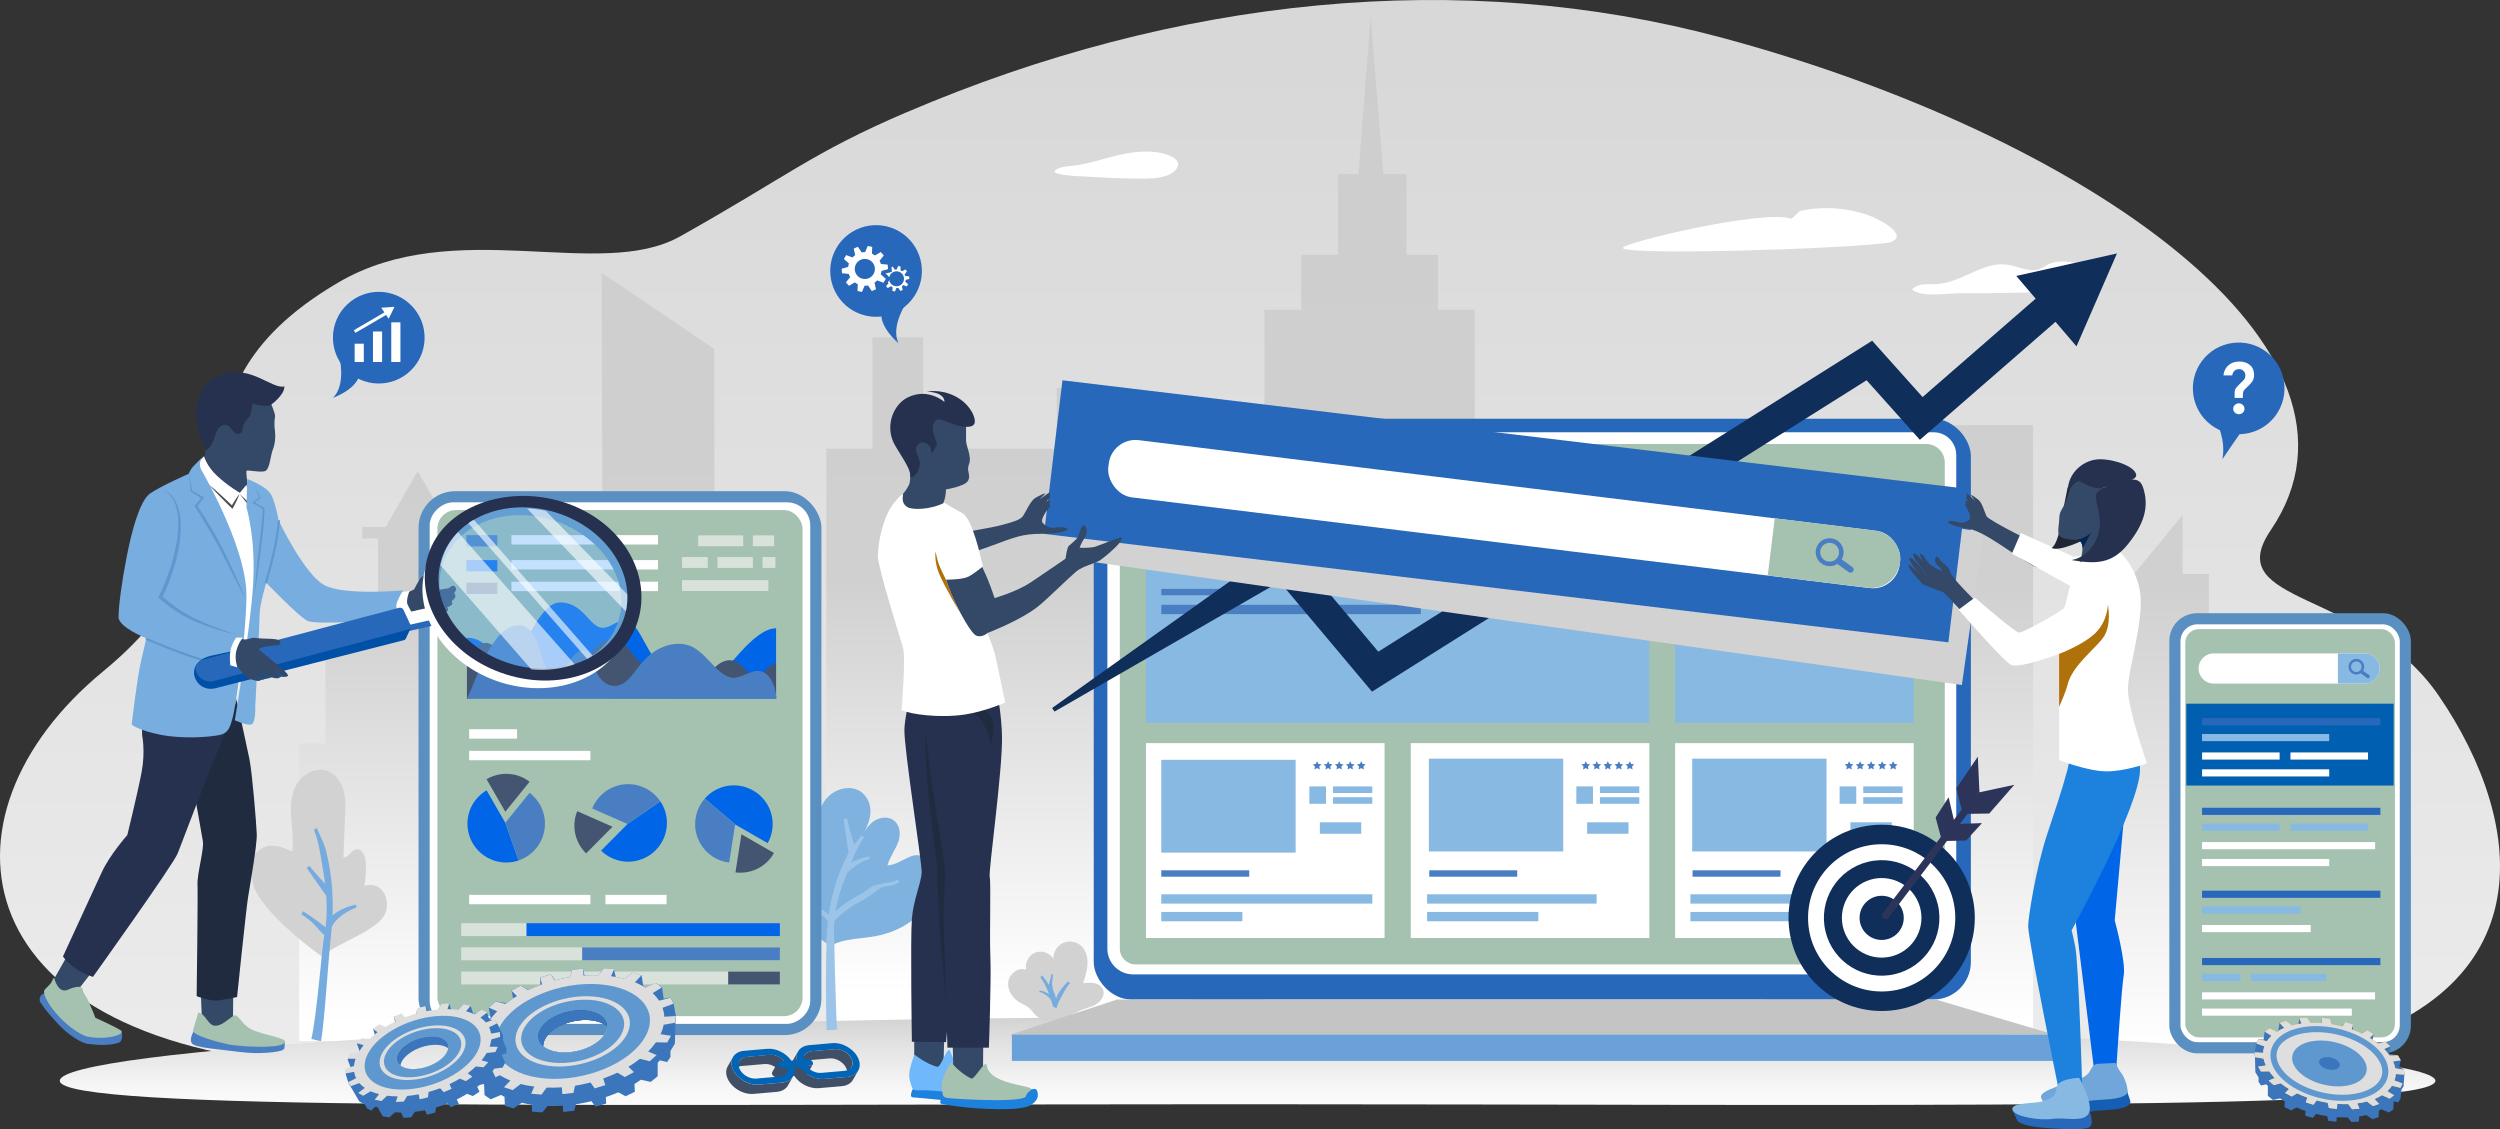 <svg xmlns="http://www.w3.org/2000/svg" xmlns:xlink="http://www.w3.org/1999/xlink" viewBox="0 0 819.46 370.15"><rect x="0" y="0" width="819.46" height="370.15" fill="#333333" stroke="none"/><defs><style>      .cls-1 {        fill: url(#linear-gradient);      }      .cls-1, .cls-2, .cls-3, .cls-4, .cls-5, .cls-6, .cls-7, .cls-8, .cls-9, .cls-10, .cls-11, .cls-12, .cls-13, .cls-14, .cls-15, .cls-16, .cls-17, .cls-18, .cls-19, .cls-20, .cls-21, .cls-22, .cls-23, .cls-24, .cls-25, .cls-26, .cls-27, .cls-28, .cls-29, .cls-30, .cls-31, .cls-32, .cls-33, .cls-34, .cls-35, .cls-36, .cls-37, .cls-38, .cls-39, .cls-40, .cls-41, .cls-42, .cls-43, .cls-44, .cls-45, .cls-46, .cls-47, .cls-48, .cls-49, .cls-50, .cls-51 {        stroke-width: 0px;      }      .cls-2 {        fill: #649fd4;      }      .cls-3 {        fill: #af710a;      }      .cls-4 {        fill: #70a6da;      }      .cls-5 {        fill: #25314e;      }      .cls-6 {        fill: #2d345a;      }      .cls-7 {        fill: #0e79e8;      }      .cls-8 {        fill: url(#linear-gradient-6);      }      .cls-52 {        opacity: .6;      }      .cls-9 {        fill: #75abde;      }      .cls-10 {        fill: #c4c4c4;      }      .cls-11 {        fill: #ffb32d;      }      .cls-53 {        isolation: isolate;      }      .cls-12 {        fill: #78addf;      }      .cls-13 {        fill: #1d81de;      }      .cls-14 {        fill: #d9e1db;      }      .cls-15 {        fill: #1e2534;      }      .cls-16 {        fill: #344867;      }      .cls-17 {        fill: url(#linear-gradient-5);      }      .cls-18 {        fill: #61b2fb;        opacity: .38;      }      .cls-19 {        fill: #4a7ec2;      }      .cls-20 {        fill: #435571;      }      .cls-21 {        fill: #0064b7;      }      .cls-22 {        fill: #88b9e2;      }      .cls-23 {        fill: #0f2e5a;      }      .cls-24 {        fill: #404f66;      }      .cls-25 {        fill: url(#linear-gradient-2);      }      .cls-26 {        fill: #7fb2df;      }      .cls-27 {        fill: #9bc4e8;      }      .cls-28 {        fill: #dedede;      }      .cls-29 {        fill: #0055ae;      }      .cls-30 {        fill: url(#linear-gradient-7);      }      .cls-31 {        fill: url(#linear-gradient-3);      }      .cls-32 {        fill: #212b40;      }      .cls-33 {        fill: url(#linear-gradient-9);      }      .cls-34 {        fill: #3b75bc;      }      .cls-35 {        mix-blend-mode: multiply;      }      .cls-35, .cls-41 {        fill: #d2d2d2;      }      .cls-36 {        fill: #5a8fc2;      }      .cls-37 {        fill: #4e4e4e;      }      .cls-38 {        fill: #012556;      }      .cls-39 {        fill: url(#linear-gradient-8);      }      .cls-40 {        fill: #fff;      }      .cls-42 {        fill: #6eb8fb;      }      .cls-43 {        fill: #0066e7;      }      .cls-44 {        fill: #6aa1d8;      }      .cls-45 {        fill: #a5c1af;      }      .cls-46 {        fill: url(#linear-gradient-4);      }      .cls-47 {        fill: #2768ba;      }      .cls-48 {        fill: #5f98ce;      }      .cls-49 {        fill: #145fb4;      }      .cls-50 {        fill: #0050a7;      }      .cls-51 {        fill: #005fb0;      }    </style><linearGradient id="linear-gradient" x1="409.73" y1="355.6" x2="409.73" y2="20.8" gradientUnits="userSpaceOnUse"><stop offset="0" stop-color="#ececec"></stop><stop offset="1" stop-color="#d8d8d8"></stop></linearGradient><linearGradient id="linear-gradient-2" x1="330.54" y1="-14.04" x2="330.54" y2="325.62" gradientUnits="userSpaceOnUse"><stop offset="0" stop-color="#cdcdcd"></stop><stop offset=".6" stop-color="#d0d0d0"></stop><stop offset="1" stop-color="#fff"></stop></linearGradient><linearGradient id="linear-gradient-3" x1="215.97" y1="-14.04" x2="215.97" y2="325.62" xlink:href="#linear-gradient-2"></linearGradient><linearGradient id="linear-gradient-4" x1="448.95" y1="1.37" x2="448.95" y2="326.39" xlink:href="#linear-gradient-2"></linearGradient><linearGradient id="linear-gradient-5" x1="136.85" y1="-4.18" x2="136.85" y2="335.47" xlink:href="#linear-gradient-2"></linearGradient><linearGradient id="linear-gradient-6" x1="712.84" y1="-36.1" x2="712.84" y2="344.55" xlink:href="#linear-gradient-2"></linearGradient><linearGradient id="linear-gradient-7" x1="530.55" y1="-14.04" x2="530.55" y2="325.62" xlink:href="#linear-gradient-2"></linearGradient><linearGradient id="linear-gradient-8" x1="641.02" y1="-21.8" x2="641.02" y2="335.05" xlink:href="#linear-gradient-2"></linearGradient><linearGradient id="linear-gradient-9" x1="408.94" y1="329.28" x2="408.94" y2="368.29" gradientUnits="userSpaceOnUse"><stop offset="0" stop-color="#cbcbcb"></stop><stop offset=".32" stop-color="#e1e1e1"></stop><stop offset=".71" stop-color="#f7f7f7"></stop><stop offset=".97" stop-color="#fff"></stop><stop offset="1" stop-color="#fefeff"></stop></linearGradient></defs><g class="cls-53"><g id="objects"><g><path class="cls-1" d="M297.14,36.8c-31.04,13.28-39.5,21.25-74.3,40.73-26.36,14.75-74-7.19-111.92,15.05-64.9,38.07-17.87,78.8-77.12,127.49-57.81,47.51-46.64,123.42,74.05,129.41,38.47,1.91,203.21,3.07,303.95-1.75,71.83-3.44,303.25,6.48,342.44-1.94,81.29-17.46,74.19-75.28,45.14-117.75-24.14-35.29-71.91-29.44-55.07-54.25,40.35-59.43-61.45-129.61-180.05-161.47-85.18-22.88-178.54-13.41-267.11,24.49Z"></path><path class="cls-40" d="M612.23,70.48c-7.11-2.47-14.91-2.93-22.26-1.32l-2.75,2.57c-9.13-3.25-55.27,7.83-55.27,9.52,0,2.54,70.64.48,87.21-1.69,7.13-2.06-2.39-7.51-6.93-9.08Z"></path><path class="cls-40" d="M662.26,95.93c7.53-.19,15.22-.6,22.24-3.34.43-.17.86-.35,1.2-.65,1.17-1.03.76-3.08-.4-4.11s-2.79-1.33-4.33-1.58c-3.24-.53-6.74-1.02-9.67.46-.89.45-1.7,1.07-2.62,1.44-3.35,1.35-6.98-.84-10.55-1.38-8.04-1.23-15.14,5.91-23.26,6.36-2.77.15-6.13-.52-8.14,1.78,3.32,2.72,11.79,1.18,15.97,1.19,6.52.03,13.05,0,19.57-.17Z"></path><path class="cls-40" d="M373.9,58.55c3.01,0,6.16-.09,8.75-1.06,2.59-.97,4.34-3.09,3.1-4.82-.53-.74-1.52-1.32-2.61-1.75-4.72-1.9-10.94-1.37-16.19-.16s-10.22,3.04-15.74,3.63c-1.34.14-2.75.22-3.91.67-6.25,2.44,7.59,2.75,9.41,2.86,5.71.35,11.45.62,17.19.62Z"></path><g><polygon class="cls-25" points="367.55 127.15 346.4 127.15 346.4 147.06 302.59 147.06 302.59 110.55 285.97 110.55 285.97 147.06 270.86 147.06 270.86 342.05 390.21 342.05 390.21 147.06 367.55 147.06 367.55 127.15"></polygon><polygon class="cls-31" points="197.23 89.42 197.88 340.67 234.71 340.67 234.07 114.35 197.23 89.42"></polygon><polygon class="cls-46" points="471.36 101.53 471.36 83.55 461.01 83.55 461.01 57.04 453.4 57.04 449.29 5.37 445.28 57.04 438.61 57.04 438.61 83.55 426.54 83.55 426.54 101.53 414.47 101.53 414.47 343.41 483.42 343.41 483.42 101.53 471.36 101.53"></polygon><polygon class="cls-17" points="167.01 208.68 156.67 208.68 156.67 203 149.78 203 149.78 176.5 154.95 176.5 154.95 172.71 147.48 172.71 136.9 154.48 126.44 172.71 118.75 172.71 118.75 176.5 123.92 176.5 123.92 203 117.03 203 117.03 208.68 106.69 208.68 106.69 243.71 98.07 243.71 98.07 341.21 175.63 341.21 175.63 243.71 167.01 243.71 167.01 208.68"></polygon><polygon class="cls-8" points="724.05 217.46 724.05 188.12 715.43 188.12 715.43 168.8 687.85 202.28 687.85 202.35 687.85 352.86 737.84 353.71 737.84 217.46 724.05 217.46"></polygon><polygon class="cls-30" points="569.25 186.63 569.25 172.24 559.96 172.24 559.96 162.32 533.62 150.61 504.24 162.32 504.24 172.24 488.77 172.24 488.77 187.11 482.57 187.16 482.57 343.41 578.53 343.41 578.53 186.58 569.25 186.63"></polygon><rect class="cls-39" x="615.61" y="139.34" width="50.8" height="211.73"></rect></g><path class="cls-33" d="M798.28,354.26c0,10.05-182.81,7.69-393.25,7.69s-385.43,2.36-385.43-7.69,166.27-20.89,376.71-20.89,401.97,10.83,401.97,20.89Z"></path></g><g><path class="cls-26" d="M304.25,282.86c-.44-.81-1-1.61-1.86-2.08-3.52-1.95-7.33,2.77-11.48,2.87.72-2.79,2.7-5.19,3.62-7.93.92-2.74.27-6.34-2.71-7.43-2.06-.75-4.51.04-6.11,1.42-1.01.87-1.75,1.95-2.39,3.07,1.06-2.11,1.94-4.3,2.01-6.6.1-3.02-1.51-6.29-4.65-7.45-3.09-1.14-6.8.08-9.06,2.26s-3.33,5.13-4.01,8.03c-1.55,6.57-1.45,13.43.3,19.96-2.12-3.12-6.15-6.24-9.87-4.7-2.28.94-3.36,3.39-3.18,5.62.19,2.22,1.39,4.27,2.62,6.21,2.07,3.26,4.37,6.52,7.68,8.84l6.94,5.14c3.38-1.78,5.74-2.09,12.29-2.83,6.55-.75,13-3.36,17.14-7.92,4.14-4.56,5.58-11.19,2.72-16.46Z"></path><path class="cls-27" d="M270.99,337.67l3.38-.19c-.47-7.48-.93-28.28-.99-32.36-.11-7.33,2.19-13.9,4.57-19.74,1.57-3.85,2.97-7.74,5.28-10.91l-.9-.6c-1.48,2.04-3.27,3.91-4.46,6.21-3.66,7.08-6.14,15.39-6.79,24.85-.49,7.13-.43,29.16-.09,32.75Z"></path><path class="cls-27" d="M273.24,302.13l-1.59-1.29c1.62-1.79,4-3.8,6.51-5.49.92-.62,1.88-1.14,2.82-1.64.97-.52,1.88-1.01,2.73-1.6.45-.31.89-.65,1.36-1.02,1.34-1.04,2.96-1.17,4.71-1.6.52-.13,1.04-.19,1.53-.25.94-.12,2.35-.45,2.78-.91l.72.61c-1.08,1.16-2.56,1.34-3.75,1.49-.45.05-.87.11-1.25.2-1.21.3-2.32,1.16-3.5,2.08-.48.37-.97.75-1.48,1.1-.97.67-1.99,1.22-2.98,1.75-.91.49-1.78.96-2.59,1.51-2.31,1.56-4.56,3.45-6.03,5.07Z"></path><path class="cls-27" d="M276.55,268.52s.28,2.53.69,5.05c.4,2.52.87,5.81.87,5.81l2.28-1.35s-.81-2.38-1.49-4.81c-.7-2.42-1.27-4.88-1.27-4.88l-1.08.18Z"></path><path class="cls-27" d="M284.86,280.7s-.16.03-.43.08c-.27.05-.69.14-1.16.27-.95.24-2.2.68-3.39,1.25-1.19.57-2.31,1.29-3.11,1.89-.8.6-1.29,1.05-1.29,1.05l1.33,2.3s.71-1.23,1.34-1.85c.62-.62,1.53-1.39,2.54-2.06,1-.66,2.09-1.22,2.95-1.56.83-.35,1.45-.53,1.45-.53l-.24-.85Z"></path><path class="cls-27" d="M265.1,296.72c.06.03.15.09.26.15.21.13.52.32.89.54.37.23.78.51,1.21.83.43.32.88.66,1.31,1.04.86.74,1.65,1.55,2.21,2.18.56.64.9,1.1.9,1.1l1.7-1.61s-.5-.32-1.24-.82c-.73-.5-1.71-1.18-2.68-1.85-.5-.32-.99-.65-1.46-.95-.47-.29-.92-.56-1.3-.79-.39-.22-.71-.41-.93-.54-.11-.06-.2-.11-.26-.14-.02,0,0-.06.02-.1.04-.08-.64.95-.63.97Z"></path></g><g><path class="cls-41" d="M125.17,291.77c-1.37-1.54-3.84-2.26-5.69-1.29.41-2.61.55-5.26.4-7.9-.12-2-1.29-4.63-3.3-4.14-1.61.4-2.37,2.73-4.02,2.58.19-4.67.37-9.35.56-14.02.11-2.8.21-5.66-.61-8.35-.83-2.69-2.77-5.22-5.54-6.05-3.7-1.1-7.79,1.2-9.7,4.44-1.91,3.24-2.09,7.17-1.84,10.89.25,3.72.87,7.47.37,11.17-2.94-1.34-6.38-2.67-9.32-1.34-4.04,1.83-4.76,5.32-3.69,11.47,2.17,9.86,22.77,24.31,22.77,24.31,5.65-5.2,20.65-8.81,21.24-16.05.17-2.03-.25-4.18-1.63-5.73Z"></path><path class="cls-9" d="M105.18,341.3l-3.13-.73c1.86-7.96,3.44-29.82,4.27-34.2,1.49-7.85.58-15.27-.55-21.9-.74-4.38-1.32-8.76-2.88-12.52l.95-.51c1,2.42,2.33,4.7,3.01,7.36,2.09,8.17,2.84,17.47,1.66,27.72-.89,7.73-2.33,30.98-3.33,34.78Z"></path><path class="cls-9" d="M100.53,284.45s1.54,2.34,3.18,4.61c1.64,2.28,3.74,5.27,3.74,5.27l1.35-2.3s-1.94-1.96-3.78-4.02c-1.86-2.05-3.62-4.19-3.62-4.19l-.87.64Z"></path><path class="cls-9" d="M116.67,296.53s-.16.03-.43.09c-.27.05-.69.15-1.16.29-.95.27-2.2.74-3.39,1.36-1.19.62-2.31,1.4-3.11,2.06-.8.65-1.29,1.15-1.29,1.15l1.33,2.5s.71-1.34,1.33-2.01c.62-.68,1.53-1.52,2.54-2.24,1-.72,2.09-1.32,2.95-1.7.83-.38,1.45-.58,1.45-.58l-.24-.93Z"></path><path class="cls-9" d="M98.76,299.69c.06.04.15.09.26.16.21.14.52.35.89.59.37.25.78.55,1.21.9.43.35.88.72,1.31,1.13.86.8,1.65,1.69,2.21,2.38.56.69,2.61,2.54,2.61,2.54v-3.09s-.5-.35-1.24-.9c-.73-.55-1.71-1.28-2.68-2.01-.5-.35-.99-.71-1.46-1.04-.47-.32-.92-.61-1.3-.86-.39-.24-.71-.45-.93-.59-.11-.07-.2-.12-.26-.16-.02,0,0-.06.02-.11.04-.08-.64,1.04-.63,1.06Z"></path></g><g><path class="cls-41" d="M361.63,324.52c-.42-1.18-1.6-1.96-2.82-2.24-1.22-.28-2.49-.15-3.74-.01.61-2.09,1.31-4.19,1.4-6.36.09-2.18-.52-4.49-2.15-5.94-1.58-1.41-4.03-1.76-5.95-.85-1.92.91-3.19,3.03-3.09,5.15-1.18-1.97-3.87-2.87-6-2-2.13.86-3.43,3.39-2.9,5.62-2.46-.96-5.4,1.11-5.86,3.72-.46,2.6,1.11,5.27,3.32,6.72,1.07.7,2.28,1.17,3.31,1.93.46.34.89.75,1.21,1.22,1.16,1.67,2.91,2.87,4.94,3.02,3.03.22,6.14-.56,8.65-2.27l.53-.09c1.75-1.31,4.04-1.61,6.03-2.52,1.99-.91,3.83-3.04,3.09-5.1Z"></path><path class="cls-9" d="M340.75,324.65s.07.01.2.04c.13.02.33.07.55.13.45.12,1.04.33,1.6.6.26.13.51.27.75.42-.07-.2-.14-.4-.22-.59-.74-1.86-1.51-3.39-2.6-4.92l.53-.64c.7.98,1.55,1.89,2.11,3,.03.06.05.11.08.17.11-.36.23-.77.35-1.19.33-1.17.6-2.36.6-2.36l.51.08s-.13,1.22-.32,2.44c-.15,1,.26,1.98.2,2.4.52,1.26.69,1.63,1.05,3.02.99-2.51,3.22-4.94,3.89-5.47.2-.16.7.47.59.6-1.24,1.37-2.78,4.47-3,4.87-.6,1.1-1.09,2.32-1.32,3.29l-1.13-.64-.61-1.96c-.06-.1-.35-.6-.62-.87-.29-.3-.73-.67-1.2-.99-.48-.32-.99-.59-1.39-.75-.39-.17-.69-.26-.69-.26l.11-.41Z"></path></g><g><g><rect class="cls-36" x="137.19" y="161" width="132.06" height="178.27" rx="12.01" ry="12.01"></rect><rect class="cls-40" x="117.74" y="187.76" width="170.95" height="124.75" rx="7.58" ry="7.58" transform="translate(453.35 46.92) rotate(90)"></rect><rect class="cls-45" x="143.38" y="167.19" width="119.69" height="165.89" rx="6.11" ry="6.11"></rect></g><g><rect class="cls-14" x="228.84" y="175.48" width="14.77" height="3.56"></rect><rect class="cls-14" x="223.56" y="182.6" width="8.44" height="3.56"></rect><rect class="cls-14" x="223.56" y="190.16" width="28.3" height="3.56"></rect><rect class="cls-14" x="235.17" y="182.6" width="11.6" height="3.56"></rect><rect class="cls-14" x="249.94" y="182.6" width="4.22" height="3.56"></rect><rect class="cls-14" x="246.77" y="175.48" width="6.98" height="3.56"></rect></g><g><path class="cls-20" d="M173.59,256.24c-2.13-1.62-4.78-2.59-7.66-2.59-2.35,0-4.55.65-6.44,1.77l6.14,10.65,7.96-9.83Z"></path><path class="cls-43" d="M159.49,259.06c-3.75,2.21-6.27,6.28-6.27,10.95,0,7.02,5.69,12.71,12.71,12.71,1.42,0,2.78-.24,4.06-.67l-4.35-12.33-6.14-10.65Z"></path><path class="cls-19" d="M178.64,270c0-4.14-1.99-7.8-5.05-10.13l-7.96,9.83,4.35,12.33c5.03-1.69,8.65-6.44,8.65-12.04Z"></path><path class="cls-20" d="M189.2,265.9c-1,2.48-1.24,5.29-.48,8.07.62,2.27,1.82,4.22,3.4,5.75l8.66-8.73-11.58-5.09Z"></path><path class="cls-43" d="M197.03,278.83c3.12,3.03,7.71,4.4,12.21,3.17,6.77-1.85,10.77-8.83,8.92-15.61-.37-1.37-.97-2.62-1.72-3.74l-10.75,7.44-8.66,8.73Z"></path><path class="cls-19" d="M202.55,257.47c-3.99,1.09-7.01,3.97-8.44,7.54l11.58,5.09,10.75-7.44c-2.96-4.41-8.49-6.65-13.89-5.18Z"></path><path class="cls-20" d="M241.07,285.96c2.65.33,5.43-.16,7.93-1.6,2.04-1.18,3.61-2.84,4.69-4.76l-10.66-6.13-1.96,12.49Z"></path><path class="cls-43" d="M251.62,276.38c2.14-3.79,2.28-8.58-.06-12.61-3.52-6.07-11.3-8.15-17.37-4.63-1.23.71-2.29,1.6-3.17,2.62l9.95,8.49,10.66,6.13Z"></path><path class="cls-19" d="M229.56,276.51c2.07,3.58,5.63,5.76,9.45,6.23l1.96-12.49-9.95-8.49c-3.5,3.99-4.26,9.91-1.45,14.75Z"></path></g><g><rect class="cls-14" x="151.17" y="302.6" width="104.47" height="4.24"></rect><rect class="cls-14" x="151.17" y="310.53" width="104.47" height="4.24"></rect><rect class="cls-14" x="151.17" y="318.46" width="104.47" height="4.24"></rect><rect class="cls-43" x="172.57" y="302.6" width="83.07" height="4.24"></rect><rect class="cls-19" x="190.82" y="310.53" width="64.82" height="4.24"></rect><rect class="cls-20" x="238.69" y="318.46" width="16.94" height="4.24"></rect></g><g><path class="cls-43" d="M153.06,209.04c7.72,0,8.97,8.75,13.26,8.75s9.54-20.33,17.26-20.33,9.71,8.32,13.99,8.32c2.84,0,3.79-2.32,7.53-2.32,4.78,0,7.63,14.34,12.77,14.34s3.88-2.74,9.03-2.74,5.55,6.39,8.12,6.39,11.65-15.51,19.37-15.51v23h-101.32v-19.88Z"></path><path class="cls-20" d="M153.06,217.03s2.52-6.31,6.29-6.31,16.36,13.22,23.28,13.22,11.33-14.47,18.25-14.47,6.92,13.22,22.66,13.22c5.03,0,8.18-.63,8.18-.63,0,0,3.15-5.66,7.55-5.66s8.18,7.55,8.18,7.55c0,0,4.41-6.49,6.92-6.49v11.52l-69.22-3.15-32.1,3.15v-11.94Z"></path><path class="cls-19" d="M153.06,228.92c3.06-5.5,7.99-24.19,17.15-23.97,7.16.17,7.28,16.39,11.14,16.48,3.85.09,5.27-7.33,9.43-8.24,3.43-.75,3.85,5.66,4.83,7.44,1.12,2.03,3.01,4.08,5.58,4.19,3.25.15,5.46-2.71,7.22-5.1,1.83-2.48,3.94-4.86,6.71-6.55s6.29-2.6,9.57-1.93c6.52,1.33,9.8,10.18,15.38,10.95,2.1.29,6.01-2.27,8.14-2.27,5.14,0,6.28,7.33,6.29,9.19l-101.45-.2Z"></path><rect class="cls-43" x="152.86" y="183.59" width="10.16" height="3.7"></rect><rect class="cls-20" x="152.86" y="190.99" width="10.16" height="3.7"></rect><rect class="cls-40" x="167.64" y="183.59" width="48.05" height="3.08"></rect><rect class="cls-19" x="152.86" y="175.41" width="10.16" height="3.7"></rect><rect class="cls-40" x="167.64" y="175.41" width="48.05" height="3.08"></rect><rect class="cls-40" x="167.64" y="190.68" width="48.05" height="3.08"></rect><rect class="cls-40" x="153.78" y="239.04" width="15.71" height="3.08"></rect><rect class="cls-40" x="153.78" y="246.12" width="39.74" height="3.08"></rect><rect class="cls-40" x="153.78" y="293.32" width="39.74" height="3.08"></rect><rect class="cls-40" x="198.46" y="293.32" width="20.04" height="3.08"></rect></g></g><g><g><polygon class="cls-16" points="33.29 314.58 21.49 329.7 17.4 321.47 27.31 303.91 33.29 314.58"></polygon><path class="cls-19" d="M38.61,341.9c2.02-.55,1.31-3.51,1.31-3.51,0,0-1.99-1.05-2.89-.35-2.13,1.67-6.03-.21-8.04-.34-.83-.23-3-2.46-4.45-4.05-.41-.45-.82-.91-1.23-1.35-3.04-3.28-5.94-6.15-5.97-6.18-.81-.8-2.95-.8-3.75.02-.8.81-.79,2.12.02,2.92.03.03,1.2,2,4.18,5.22.4.43.81.88,1.21,1.32,3.2,3.52,7.78,6.44,9.99,6.58,2.76.36,6.39.61,9.63-.28Z"></path><path class="cls-45" d="M27.17,324.51c.19,1.35.79,1.42,1.8,3.62,1.29,2.81,2.29,5.48,2.29,5.48,0,0,6.39,2.86,8.31,4.13s-4.76,3.44-11.42,1.94c-6.43-2.57-13.54-11.05-13.72-14.52-.05-.92,1.17-1.53,2.07-2.68.61-.78,1.13-2.37,1.27-1.92,0,.02,1.23,5.46,4.64,3.79,0,0,4.43-2.11,4.76.17Z"></path></g><g><polygon class="cls-16" points="76.48 323.45 76.34 336.26 68.87 341.17 66.38 339.11 65.64 321 76.48 323.45"></polygon><path class="cls-19" d="M93.39,341.28l-.15,2.23s-.03.45-.95.83c-.92.39-6.85,1.38-13.52.49-6.67-.89-14.54-1.33-15.79-2.76-1.25-1.43.74-4.44.74-4.44l29.67,3.64Z"></path><path class="cls-45" d="M83.71,337.98c5.75,1.98,11.53,2.52,9.18,4.16s-14.89.85-17.98.2-12.19-2.97-11.63-4.73,1.72-5.72,1.72-5.72c2.4.35,3.14,4.17,5.38,4.32,2.23.15,4.17-1.97,6.04-3.19,1.87-1.22,2.47,3.3,7.3,4.96Z"></path></g><g><path class="cls-32" d="M63.12,256.6l-.03.64c.52,1.56,2.94,16.12,3.4,18.44.49,2.51-1.91,10.73-1.75,14.32s-.28,36.53-.28,36.53c0,0,4.61,1.78,7.23,1.39,2.63-.39,6.02-1.12,6.02-1.12,0,0,2.84-27.64,3.57-32.49.33-2.24,3.05-17.35,2.88-20.95-.16-3.6-1.42-19.57-2.41-24.59-.72-3.66-3.99-18.46-5.27-24.21l-13.36,32.03Z"></path><path class="cls-5" d="M46.21,222.1l.38,18.93s1.11,5.23-.16,12c-1.27,6.77-4.7,20.69-4.7,20.69,0,0-5.75,6.47-8.39,12.22-1.95,4.26-12.7,27.56-12.7,27.56,0,0,.96,1.68,4.31,4.07,1.95,1.4,5.51,2.64,5.51,2.64,0,0,26.57-37.13,27.8-40.51,1.24-3.38,10.79-28.04,10.79-28.04,0,0,8.11-17.26,5.75-21.81-2.35-4.55-3.99-8.93-3.99-8.93l-24.6,1.18Z"></path></g><path class="cls-16" d="M138.26,192.74s1.05,1.68,4.1.95c3.05-.73,5.26-.94,5.26-.94l.21,2.21-2.64,5.15s-3.89,1.26-6.1,1.47c-2.21.21-4.1-.95-4.1-.95l3.27-7.89Z"></path><path class="cls-16" d="M133.59,194.25l2.16-1.06s1.71-3.61,2.72-4.24c1.02-.63,1.88-.61,2.82-.91.94-.3,2.77-1.44,2.74-.58-.03.86-.74,2.44-2.21,2.79-1.47.35-2.92,2.11-3.64,3.68-.71,1.57-1.15,2.69-1.61,4.67-.46,1.98-.28,2.72-.28,2.72l-2.13.2-1.98-4.98,1.4-2.28Z"></path><path class="cls-16" d="M148.88,192.05s.58.48.63,1.02-.64,1.24-.64,1.24c0,0,.63,1.02.35,1.47-.28.46-1.17,1.29-1.17,1.29,0,0,.38.61.1,1.07s-1.63,1.01-1.63,1.01c0,0,.58.48.3.94s-1.22.76-1.75.81c-.53.05-3.38-.44-3.02-1.22.36-.79,1.17-1.29,1.17-1.29,0,0-.91-.56-.23-1.27.69-.71,2.29-.86,2.29-.86,0,0-.38-.61.1-1.19s1.88-.61,1.88-.61c0,0-.84-.89-.15-1.6.69-.71,1.09-.96,1.75-.81Z"></path><path class="cls-40" d="M129.35,194.48l4.88-.78s-1.22,3.02-.67,4.37c.56,1.35,2.08,3.79,2.08,3.79l-5.69,1.29-1.85-4.78,1.25-3.89Z"></path><path class="cls-16" d="M87.02,128.23c.98,2.15,3.36,7.19,3.12,8.39-.24,1.2-.24,3.12,0,4.79.24,1.68,0,4.31-.72,5.99-.72,1.68-.96,6.23-2.4,6.95-1.44.72-5.99-.48-6.23,0-.21.43.63,7.2.63,7.2l-7.11,2.87-8.71-8.69s2-6.41,2-10.48-4.07-10.07,2.16-17.02c6.23-6.95,16.06-2.64,17.26,0Z"></path><path class="cls-40" d="M66.89,149.55s.72,3.12,4.31,6.47c3.6,3.36,7.43,5.51,7.43,5.51l2.16-2.64,5.03,26.85-8.63,45.3-.24-48.66-12.94-28.52,1.2-2.64,1.68-1.68Z"></path><polygon class="cls-37" points="82.01 165.13 78.51 161.9 81.49 165.62 82.01 165.13"></polygon><path class="cls-12" d="M81.03,156.98s6.47,2.4,7.91,5.27c1.44,2.88,2.4,8.39,2.4,8.39,0,0,8.39,17.5,14.86,21.09,6.47,3.6,25.95,1.78,25.95,1.78,0,0-1.35,1.99-2.07,4.15-.72,2.16,1.04,5.18,1.04,5.18,0,0-27.32,2.31-30.43.63-3.12-1.68-13.42-12.46-13.42-12.46,0,0-2.16,7.19-2.16,10.31s-1.44,30.2-1.44,30.2c0,0,.24,5.75-1.44,5.99s-5.27-1.44-5.27-1.44c0,0,5.03-29,5.99-44.34.96-15.34-2.16-25.41-2.16-25.41l.24-9.35Z"></path><path class="cls-37" d="M78.51,161.9c-.27.32-.51.66-.75.99-.24.34-.47.68-.69,1.03-.23.34-.43.7-.65,1.05l-.62,1.07.56-.08-1.93-1.84c-.65-.6-1.3-1.22-1.96-1.81-.66-.6-1.32-1.19-1.99-1.78-.67-.58-1.35-1.17-2.04-1.73.58.68,1.19,1.33,1.79,1.98.61.65,1.22,1.3,1.85,1.93.62.64,1.25,1.27,1.88,1.9l1.9,1.87.34.33.22-.42.58-1.09c.18-.37.38-.73.55-1.11.18-.37.34-.75.51-1.13.16-.38.32-.77.45-1.16Z"></path><path class="cls-12" d="M66.65,149.55s-2.16,1.92-.48,4.79c1.68,2.88,14.86,26.37,14.62,41.23-.24,14.86-3.83,37.63-4.55,39.79-.72,2.16-.96,4.79-4.07,5.51-3.12.72-11.98,1.44-19.41,0-7.43-1.44-9.59-3.36-9.59-3.36,0,0,1.68-14.86,3.12-21.09,1.44-6.23,1.68-7.19,1.68-7.19,0,0-9.11-3.6-9.11-6.95s.96-11.03,2.64-19.65c1.68-8.63,4.31-18.46,7.67-20.85,3.36-2.4,12.7-6.47,12.7-6.47,0,0,.48-1.44,1.68-2.64,2.07-2.07,3.12-3.12,3.12-3.12Z"></path><path class="cls-48" d="M61.86,155.06c.11,1.01.23,2.01.35,3.02l.38,3.01v.1s.11.06.11.06l3.54,2.25-.09-.5-2.21,2.6-.18.22.16.25c.78,1.24,1.55,2.49,2.31,3.75.76,1.26,1.52,2.51,2.26,3.78.74,1.27,1.47,2.54,2.18,3.82.72,1.28,1.38,2.58,2.06,3.88,1.35,2.61,2.67,5.24,4.01,7.86,1.33,2.62,2.67,5.24,4.05,7.85-1.11-2.73-2.29-5.43-3.5-8.11-1.21-2.68-2.45-5.35-3.76-8-1.3-2.65-2.72-5.25-4.23-7.78-1.5-2.54-3.08-5.03-4.72-7.48l-.03.47,2.11-2.68.25-.31-.33-.19-3.65-2.07.11.16-.58-2.98c-.2-.99-.4-1.98-.61-2.98Z"></path><path class="cls-48" d="M82.83,158.3c.37.81.74,1.63,1.12,2.43l1.14,2.43.04-.19c-.74.53-1.47,1.08-2.2,1.62l-.26.19.29.17c1.1.67,2.21,1.32,3.32,1.98l-.15-.25c-.09,2.4-.34,4.83-.59,7.24l-.84,7.24-.4,3.63-.37,3.63c-.23,2.42-.45,4.84-.63,7.27.4-2.4.76-4.81,1.11-7.21l.5-3.61.47-3.62c.29-2.41.62-4.82.86-7.25.12-1.21.23-2.43.31-3.64.08-1.22.16-2.43.15-3.67v-.17s-.15-.08-.15-.08c-1.13-.62-2.25-1.25-3.39-1.86l.03.37c.71-.58,1.42-1.15,2.12-1.73l.1-.08-.06-.11-1.26-2.37c-.42-.79-.85-1.57-1.27-2.36Z"></path><path class="cls-48" d="M52.63,160.46c.4.07.78.21,1.14.38l.27.13.26.16.26.16.24.18c.16.12.32.23.46.38.14.14.29.27.43.41.25.31.53.6.73.94.89,1.31,1.38,2.86,1.68,4.41l.1.59.05.29c.01.1.02.2.03.3l.11,1.19c0,.1.02.2.02.3v.3s.01.6.01.6c0,.4.03.8.01,1.2l-.06,1.2c-.02.4-.03.8-.09,1.2-.09.8-.16,1.59-.3,2.38-.48,3.17-1.29,6.29-2.29,9.34-.5,1.53-1.06,3.04-1.65,4.53-.59,1.49-1.23,2.98-1.93,4.4l-.2.4.31.29c1.79,1.63,3.7,3.05,5.7,4.36,2,1.31,4.13,2.44,6.32,3.37,1.1.46,2.21.89,3.33,1.29,1.12.4,2.24.78,3.37,1.13,1.13.36,2.26.69,3.41,1.01,1.14.32,2.29.61,3.44.88-2.24-.75-4.47-1.54-6.68-2.37-2.21-.84-4.39-1.72-6.52-2.71-1.06-.5-2.11-1.02-3.11-1.61-1.01-.59-2-1.2-2.97-1.86-.97-.66-1.91-1.35-2.83-2.08-.91-.73-1.83-1.48-2.66-2.25l.12.69c.74-1.48,1.38-2.97,2-4.49.6-1.52,1.15-3.06,1.65-4.61,1.01-3.11,1.75-6.31,2.18-9.56.13-.81.16-1.63.23-2.45.04-.41.04-.82.05-1.23l.02-1.23c0-.41-.04-.82-.05-1.23l-.04-.62-.02-.31c0-.1-.03-.2-.04-.31l-.17-1.23c-.01-.1-.03-.2-.04-.31l-.07-.3-.14-.6c-.37-1.6-1-3.18-2.01-4.5-.24-.34-.54-.62-.83-.92-.15-.14-.32-.27-.48-.4-.15-.14-.33-.25-.5-.36l-.26-.17-.28-.14-.28-.14-.29-.11c-.38-.15-.78-.25-1.18-.29Z"></path><path class="cls-48" d="M75.34,218.82l.12-.71c-.07-.01-7.26-1.23-15.51-4.3-8.28-3.08-11.92-4.77-11.96-4.78l-.3.65s3.7,1.72,12.01,4.81c8.32,3.09,15.57,4.32,15.65,4.33Z"></path><path class="cls-48" d="M87.49,191.23c.02-.09,2.41-8.68,3.12-12.25.68-3.4,1.2-8.37,1.2-8.42l-.72-.07s-.52,4.99-1.19,8.36c-.71,3.54-3.09,12.11-3.11,12.2l.69.19Z"></path><path class="cls-5" d="M82.71,132.29s-.12,3.48-1.32,4.67c-1.2,1.2-1.44,1.68-1.92,3.84-.48,2.16-2.16,1.44-2.88.72s-1.68-2.88-3.6-2.16c-1.92.72-2.04,2.52-3,4.91-.96,2.4-2.28,3.24-2.28,3.24,0,0-4.66-8.36-3.12-14.86,1.2-5.03,2.87-8.07,8.64-9.99,9-3,16,5,20,4,0,3-4.55,6.11-4.55,6.11,0,0-1.92.72-5.99-.48Z"></path><g><polygon class="cls-47" points="131.51 207.41 144.58 204.46 142.82 200.66 129.75 203.6 131.51 207.41"></polygon><path class="cls-50" d="M70.56,225.61l61.84-15.78c.28-.07.49-.24.6-.45.11-.21,1.67-3.58,1.67-3.58l-3.88-3.14c-.23-.5-.88-.79-1.45-.65,0,0-59.28,12.73-59.5,12.77-10.39,1.99-6.15,12.51.71,10.83Z"></path><polygon class="cls-40" points="132.69 205.14 145.76 202.19 144 198.39 130.93 201.33 132.69 205.14"></polygon><path class="cls-47" d="M69.5,223.38l64.57-17.1c.57-.14.84-.67.6-1.17l-2.42-5.24c-.23-.5-.88-.8-1.45-.65l-64.57,17.1c-4.53,2.33-.8,7.54,3.27,7.06Z"></path><path class="cls-40" d="M181.12,169.19c-16.33-5.17-36.13,5.76-37.16,7.74-.74,1.42-3.91,7.46-4.4,9.03-4.72,15.03,6.25,31.9,24.48,37.67,15.87,5.02,32.01,0,39.05-11.28,1.06-1.69,3.44-5.84,4.06-7.8,4.72-15.04-7.78-29.59-26.02-35.37ZM181.72,169.01c16.54,5.24,26.49,20.55,22.21,34.18-4.28,13.64-21.16,20.44-37.71,15.2-16.54-5.24-26.49-20.54-22.21-34.17s21.16-20.45,37.7-15.21Z"></path><path class="cls-18" d="M146.38,200.98c6.29,13.6,23.78,21.49,39.07,17.63,15.29-3.86,22.58-18.01,16.29-31.6-6.29-13.6-23.78-21.49-39.07-17.63-15.29,3.86-22.58,18.01-16.29,31.6Z"></path><path class="cls-2" d="M144.17,179.39c-.49.96-.92,1.94-1.26,2.94-.08.22-.16.45-.23.68-.77,2.44-1.12,4.97-1.05,7.55,0,.26.02.51.04.77.15,2.51.7,5.05,1.64,7.57.25.64.52,1.29.81,1.92.29.64.61,1.26.96,1.88,3.52,6.4,9.42,11.69,16.84,15.04.7.32,1.41.61,2.13.89.11.04.21.08.32.12.28.11.58.22.87.32.14.06.27.1.41.14.21.07.42.15.63.21,1.98.64,4,1.12,6.03,1.44.34.06.69.1,1.03.14,1.88.25,3.75.36,5.6.32.2,0,.39,0,.59-.01.61-.02,1.22-.05,1.83-.11.31-.02.61-.05.92-.08.11-.01.21-.02.31-.04h0c.14-.01.28-.03.42-.05.02,0,.03,0,.04,0,.14-.02.28-.04.42-.06h0c.14-.02.28-.04.42-.06.1-.02.2-.03.3-.05.05,0,.1-.01.14-.02.04-.01.08-.02.11-.02.18-.03.35-.06.53-.09.02,0,.04,0,.06-.01.71-.13,1.41-.29,2.11-.46.76-.19,1.51-.41,2.24-.65.16-.05.32-.11.47-.16,1.39-.48,2.71-1.04,3.95-1.68.14-.07.27-.14.41-.22.72-.38,1.43-.79,2.09-1.24.07-.04.13-.08.19-.12.03-.01.05-.03.08-.06.24-.15.47-.31.7-.48.05-.03.09-.06.13-.09.09-.05.17-.12.25-.18.03-.01.05-.03.07-.04.13-.09.25-.19.37-.28,1.11-.85,2.13-1.77,3.05-2.76.11-.11.22-.23.31-.34,2.18-2.39,3.81-5.13,4.84-8.1.25-.7.45-1.42.62-2.15.17-.69.3-1.39.4-2.11.12-.87.2-1.75.22-2.64h0c.03-.9,0-1.78-.07-2.68-.1-1.2-.29-2.4-.58-3.61-.33-1.43-.8-2.86-1.41-4.29h0c-.13-.31-.27-.62-.41-.93-.31-.67-.64-1.32-1-1.97-2.45-4.42-6.03-8.23-10.27-11.22-1.38-.98-2.83-1.86-4.35-2.65h0c-1.25-.67-2.55-1.26-3.88-1.79h0c-.99-.41-2-.76-3.03-1.07-1.02-.32-2.05-.59-3.09-.82-5.7-1.29-11.69-1.34-17.39.1-8.14,2.05-14.5,6.8-17.89,13.38ZM157,171.83c1.73-.84,3.59-1.51,5.57-2.01,1.78-.45,3.59-.74,5.41-.88,1.2-.09,2.4-.12,3.59-.07,1.67.05,3.35.22,4.99.51,1.75.3,3.47.74,5.14,1.29.59.19,1.18.4,1.76.62.6.23,1.19.48,1.78.74.2.09.4.19.6.28,1.09.5,2.14,1.06,3.15,1.67,2.48,1.47,4.77,3.24,6.76,5.25l.03.03c1.24,1.26,2.36,2.61,3.35,4.05h.01c.88,1.3,1.65,2.64,2.3,4.05.47,1.03.87,2.06,1.19,3.09.37,1.2.64,2.38.8,3.57h0c.16,1.07.24,2.14.23,3.2,0,.82-.05,1.62-.14,2.41-.09.81-.24,1.62-.43,2.4-.75,3.16-2.25,6.1-4.37,8.64-.11.12-.21.24-.31.36-.89,1.02-1.89,1.97-2.98,2.84-.12.1-.24.2-.36.29-.13.1-.27.2-.41.3-.23.17-.47.34-.71.5-.22.16-.45.31-.69.46-.04.02-.07.04-.11.06-.81.51-1.67.98-2.58,1.42,0,0-.02,0-.02.01-1.07.5-2.19.95-3.37,1.33-.12.04-.24.08-.37.12-.04.02-.07.03-.11.03-.43.14-.88.27-1.33.38-.05.01-.1.02-.14.04-.41.1-.81.19-1.22.28-.6.13-1.19.23-1.8.32-.02,0-.04.01-.06.01-.16.02-.32.04-.47.07-1.01.13-2.04.23-3.07.26-.65.03-1.3.03-1.95.03-.32,0-.63-.01-.95-.03-2.28-.1-4.57-.43-6.84-.98-.23-.05-.46-.11-.69-.18-1.95-.51-3.88-1.2-5.76-2.04-.54-.25-1.08-.5-1.6-.77-.37-.19-.73-.38-1.08-.58-6.05-3.35-10.75-8.21-13.4-13.94-.61-1.32-1.1-2.66-1.46-4-.09-.29-.16-.59-.23-.88v-.07s-.02-.06-.03-.09h0c-.14-.62-.24-1.23-.32-1.85h0c-.1-.71-.16-1.42-.19-2.13-.01-.29-.02-.59-.02-.89,0-.32,0-.65.03-.97.02-.44.06-.89.11-1.33.03-.29.07-.57.11-.87h0c.08-.52.18-1.05.31-1.56.39-1.62.97-3.2,1.75-4.72.04-.07.08-.14.11-.22.14-.27.29-.54.45-.8,2.26-3.87,5.72-6.96,10.03-9.06Z"></path><path class="cls-5" d="M184.64,164.59c-18.96-6-39.37,1.66-44.27,17.29-4.9,15.63,6.49,33.17,25.46,39.17,18.97,6.01,38.31-1.8,43.22-17.42,4.9-15.63-5.43-33.03-24.4-39.04ZM182.45,168.06c16.54,5.24,26.49,20.55,22.21,34.18-4.28,13.64-21.16,20.44-37.71,15.2-16.54-5.24-26.49-20.54-22.21-34.17,4.28-13.64,21.16-20.45,37.7-15.21Z"></path><g class="cls-52"><path class="cls-40" d="M172.74,166.67l32.4,33.73c.39-1.78.55-3.65.45-5.61l-26.73-27.36c-2.02-.41-4.07-.67-6.12-.77Z"></path><path class="cls-40" d="M153.53,171.53l38.93,44.45c1.03-.54.85-.48,1.77-1.12l-38.91-44.48s-1.17.47-1.79,1.15Z"></path><path class="cls-40" d="M144.39,185.27l29.77,34.16c3.76.37,7.59.13,11.29-.81,1-.25,1.97-.55,2.92-.87l-38.26-43.33c-2.89,3.07-4.89,6.74-5.71,10.85Z"></path></g></g><g><path class="cls-16" d="M94.35,221.56c-.34.26-.65.31-.96.3-.29-.01-.57-.08-.85-.08-.28,0-.57.06-.89.3-.77.59-1.94.04-2.65-.04-.18-.02-.33,0-.44.07-.04.03-.11.07-.18.1-.38.17-1.1.29-1.76.41-.26.05-.51.11-.72.16-.24.07-.44.14-.54.22-.49.38-1.35.26-3.46-.46-2.1-.72-5.74-6.47-5.74-6.47,0,0,.78-7.32,1.82-6.94,3.24,1.19,3.86-.26,5.55-.04,3.46.46,7.44.02,8.19,1,.38.49.36,1.33-.87,1.41-2.22.15-5.07.52-6.05,1.27.24.7,10.52,8.02,9.54,8.77Z"></path><path class="cls-51" d="M93.39,221.86c-.29-.01-.57-.08-.85-.08-.16-.1-.32-.2-.48-.31-.8-.56-1.59-1.14-2.29-1.83.91.4,1.74.91,2.55,1.44.36.25.72.5,1.07.78Z"></path><path class="cls-51" d="M89,222.05c-.18-.02-.33,0-.44.07-.04.03-.11.07-.18.1-.92-.54-1.82-1.13-2.68-1.79,1.14.47,2.22,1.03,3.29,1.63Z"></path><path class="cls-51" d="M86.63,222.63c-.26.05-.51.11-.72.16-.86-.41-1.72-.85-2.53-1.36,1.12.31,2.2.74,3.25,1.19Z"></path></g><path class="cls-40" d="M79.59,208.99h-2.16s-.96,1.2-1.68,3.36c-.72,2.16-.24,5.75-.24,5.75l2.28.64s-1-2.84-.32-5.45c.68-2.61,2.12-4.29,2.12-4.29Z"></path></g><g><g><g><rect class="cls-47" x="358.51" y="137.25" width="287.51" height="190.37" rx="12.3" ry="12.3"></rect><path class="cls-40" d="M365.72,316.48v-164.66c0-3.98,3.24-7.22,7.22-7.22h258.32c3.98,0,7.22,3.24,7.22,7.22v164.66h-272.76Z"></path><path class="cls-40" d="M371.4,319.39c-4.65,0-8.42-3.77-8.42-8.42v-161.81c0-4.11,3.3-7.46,7.36-7.46h263.53c4.06,0,7.36,3.35,7.36,7.46v161.81c0,4.65-3.77,8.42-8.42,8.42h-261.41Z"></path></g><polygon class="cls-10" points="673.33 339.12 331.2 339.12 366.18 327.62 634.52 327.62 673.33 339.12"></polygon><rect class="cls-44" x="331.68" y="339.12" width="342.14" height="8.63"></rect></g><path class="cls-45" d="M367.06,310.95v-159.61c0-3.21,2.6-5.81,5.81-5.81h258.5c3.37,0,6.1,2.73,6.1,6.1v154.01c0,5.79-4.69,10.48-10.48,10.48h-254.76c-2.85,0-5.17-2.31-5.17-5.17Z"></path><g><rect class="cls-22" x="375.63" y="186.19" width="164.99" height="50.72"></rect><rect class="cls-22" x="549.08" y="186.19" width="78.21" height="50.72"></rect><rect class="cls-19" x="380.65" y="193.02" width="28.83" height="2.1"></rect><rect class="cls-19" x="380.65" y="198.24" width="51.09" height="3.06"></rect><rect class="cls-19" x="376.34" y="174.63" width="43.72" height="4.61"></rect><rect class="cls-7" x="428.15" y="174.63" width="43.72" height="4.61"></rect><rect class="cls-19" x="479.95" y="174.63" width="43.72" height="4.61"></rect><rect class="cls-19" x="531.76" y="174.63" width="43.72" height="4.61"></rect><rect class="cls-19" x="583.57" y="174.63" width="43.72" height="4.61"></rect><rect class="cls-19" x="438.96" y="198.24" width="26.76" height="3.06"></rect><g><rect class="cls-40" x="375.63" y="243.59" width="78.21" height="63.89"></rect><g><polygon class="cls-19" points="431.73 249.51 432.17 250.41 433.16 250.55 432.45 251.24 432.61 252.23 431.73 251.76 430.85 252.23 431.02 251.24 430.31 250.55 431.29 250.41 431.73 249.51"></polygon><polygon class="cls-19" points="435.35 249.51 435.79 250.41 436.78 250.55 436.06 251.24 436.23 252.23 435.35 251.76 434.47 252.23 434.63 251.24 433.92 250.55 434.91 250.41 435.35 249.51"></polygon><polygon class="cls-19" points="438.96 249.51 439.4 250.41 440.39 250.55 439.68 251.24 439.85 252.23 438.96 251.76 438.08 252.23 438.25 251.24 437.54 250.55 438.52 250.41 438.96 249.51"></polygon><polygon class="cls-19" points="442.58 249.51 443.02 250.41 444.01 250.55 443.29 251.24 443.46 252.23 442.58 251.76 441.7 252.23 441.87 251.24 441.15 250.55 442.14 250.41 442.58 249.51"></polygon><polygon class="cls-19" points="446.19 249.51 446.64 250.41 447.62 250.55 446.91 251.24 447.08 252.23 446.19 251.76 445.31 252.23 445.48 251.24 444.77 250.55 445.75 250.41 446.19 249.51"></polygon></g><rect class="cls-22" x="380.65" y="249.06" width="44.04" height="30.42"></rect><rect class="cls-19" x="380.65" y="285.27" width="28.83" height="2.1"></rect><rect class="cls-22" x="380.65" y="293.13" width="69.18" height="3.06"></rect><rect class="cls-22" x="380.65" y="298.92" width="26.58" height="3.06"></rect><rect class="cls-22" x="429.19" y="257.77" width="5.45" height="5.71"></rect><rect class="cls-22" x="436.92" y="257.77" width="12.9" height="2.16"></rect><rect class="cls-22" x="436.92" y="261.31" width="12.9" height="2.16"></rect><rect class="cls-22" x="432.63" y="269.53" width="13.56" height="3.76"></rect></g><g><rect class="cls-40" x="462.42" y="243.59" width="78.21" height="63.89"></rect><g><polygon class="cls-19" points="519.79 249.51 520.23 250.41 521.21 250.55 520.5 251.24 520.67 252.23 519.79 251.76 518.9 252.23 519.07 251.24 518.36 250.55 519.35 250.41 519.79 249.51"></polygon><polygon class="cls-19" points="523.4 249.51 523.84 250.41 524.83 250.55 524.12 251.24 524.28 252.23 523.4 251.76 522.52 252.23 522.69 251.24 521.98 250.55 522.96 250.41 523.4 249.51"></polygon><polygon class="cls-19" points="527.02 249.51 527.46 250.41 528.45 250.55 527.73 251.24 527.9 252.23 527.02 251.76 526.14 252.23 526.3 251.24 525.59 250.55 526.58 250.41 527.02 249.51"></polygon><polygon class="cls-19" points="530.63 249.51 531.07 250.41 532.06 250.55 531.35 251.24 531.52 252.23 530.63 251.76 529.75 252.23 529.92 251.24 529.21 250.55 530.19 250.41 530.63 249.51"></polygon><polygon class="cls-19" points="534.25 249.51 534.69 250.41 535.68 250.55 534.96 251.24 535.13 252.23 534.25 251.76 533.37 252.23 533.54 251.24 532.82 250.55 533.81 250.41 534.25 249.51"></polygon></g><rect class="cls-22" x="468.36" y="248.67" width="44.04" height="30.42"></rect><rect class="cls-22" x="467.78" y="293.13" width="55.57" height="3.06"></rect><rect class="cls-22" x="467.78" y="298.92" width="36.47" height="3.06"></rect><rect class="cls-19" x="468.49" y="285.27" width="28.83" height="2.1"></rect><rect class="cls-22" x="520.24" y="269.53" width="13.56" height="3.76"></rect><rect class="cls-22" x="516.7" y="257.77" width="5.45" height="5.71"></rect><rect class="cls-22" x="524.43" y="257.77" width="12.9" height="2.16"></rect><rect class="cls-22" x="524.43" y="261.31" width="12.9" height="2.16"></rect></g><g><rect class="cls-40" x="549.08" y="243.59" width="78.21" height="63.89"></rect><g><polygon class="cls-19" points="606.09 249.51 606.53 250.41 607.52 250.55 606.81 251.24 606.97 252.23 606.09 251.76 605.21 252.23 605.38 251.24 604.66 250.55 605.65 250.41 606.09 249.51"></polygon><polygon class="cls-19" points="609.71 249.51 610.15 250.41 611.13 250.55 610.42 251.24 610.59 252.23 609.71 251.76 608.83 252.23 608.99 251.24 608.28 250.55 609.27 250.41 609.71 249.51"></polygon><polygon class="cls-19" points="613.32 249.51 613.76 250.41 614.75 250.55 614.04 251.24 614.2 252.23 613.32 251.76 612.44 252.23 612.61 251.24 611.9 250.55 612.88 250.41 613.32 249.51"></polygon><polygon class="cls-19" points="616.94 249.51 617.38 250.41 618.37 250.55 617.65 251.24 617.82 252.23 616.94 251.76 616.06 252.23 616.22 251.24 615.51 250.55 616.5 250.41 616.94 249.51"></polygon><polygon class="cls-19" points="620.55 249.51 620.99 250.41 621.98 250.55 621.27 251.24 621.44 252.23 620.55 251.76 619.67 252.23 619.84 251.24 619.13 250.55 620.11 250.41 620.55 249.51"></polygon></g><rect class="cls-22" x="554.67" y="248.67" width="44.04" height="30.42"></rect><rect class="cls-22" x="554.09" y="293.13" width="55.57" height="3.06"></rect><rect class="cls-22" x="554.09" y="298.92" width="36.47" height="3.06"></rect><rect class="cls-19" x="554.79" y="285.27" width="28.83" height="2.1"></rect><rect class="cls-22" x="606.54" y="269.53" width="13.56" height="3.76"></rect><rect class="cls-22" x="603" y="257.77" width="5.45" height="5.71"></rect><rect class="cls-22" x="610.74" y="257.77" width="12.9" height="2.16"></rect><rect class="cls-22" x="610.74" y="261.31" width="12.9" height="2.16"></rect></g></g></g><polygon class="cls-23" points="693.9 83.08 660.9 90.45 667.26 97.89 630.19 130.15 616.48 114.83 613.66 111.68 610.09 113.93 451.78 213.61 424.42 181.05 421.46 177.51 417.89 180.05 344.87 232.07 345.63 233.25 419.46 190.68 446.92 223.38 449.73 226.72 453.41 224.39 611.84 124.64 626.02 140.5 629.31 144.17 633.03 140.93 673.76 105.49 680.64 113.53 693.9 83.08"></polygon><g><rect class="cls-35" x="473.48" y="29.25" width="50.7" height="298.56" transform="translate(252.11 647.39) rotate(-81.94)"></rect><rect class="cls-47" x="468.13" y="18.34" width="50.7" height="298.56" transform="translate(268.25 637.61) rotate(-83.16)"></rect><rect class="cls-40" x="362.39" y="159.05" width="261.36" height="18.89" rx="8.83" ry="8.83" transform="translate(24.24 -58.89) rotate(7.01)"></rect><path class="cls-45" d="M614.56,173.91l-32.82-4.03-2.31,18.75,32.82,4.03c5.18.64,9.89-3.05,10.53-8.22.64-5.18-3.05-9.89-8.22-10.53Z"></path><path class="cls-19" d="M606.66,187.72c-.24.02-.49-.05-.69-.19l-3.51-2.52c-.08-.05-.15-.12-.2-.2-.63.42-1.36.68-2.12.75-2.52.23-4.75-1.63-4.98-4.15s1.63-4.75,4.15-4.98c2.52-.23,4.75,1.63,4.98,4.15.09.98-.13,1.93-.63,2.77l3.51,2.52c.46.33.56.97.23,1.42-.17.24-.44.39-.74.42ZM599.44,177.93c-1.7.15-2.95,1.66-2.8,3.36.15,1.7,1.66,2.95,3.36,2.8.8-.07,1.53-.45,2.05-1.05.56-.64.82-1.46.74-2.3-.15-1.7-1.66-2.95-3.36-2.8Z"></path></g><g><g><path class="cls-13" d="M330.05,358.2l-30.52-1.86s-1.96,3.3-.23,3.36c1.73.05,25.21,2.57,27.55,2.35,2.35-.22,6.83-3,3.19-3.85Z"></path><polygon class="cls-16" points="309.7 329.57 309.25 350.82 299.66 350.92 299.69 331.1 309.7 329.57"></polygon><path class="cls-42" d="M299.72,345.67s-1.91,4.91-1.69,7.26c.07.71.24,1.45.46,2.13.52,1.65.6,2.47,2.33,2.34,3.18-.23,11.87.64,18.15,1.6,9.61,1.47,12.37.26,12.37.26,0,0,.22-2.36-4.69-4.27s-11.96-1.25-15.18-10.43c-.81-2.29-3.01,5.46-4.26,5.13-3.76-.98-7.48-4.04-7.48-4.04Z"></path></g><g><path class="cls-13" d="M338.71,356.99l-29.12,1.64s-2.52,2.89-.83,3.26c.94.2,6.98,1.14,11.5,1.41,11.42.68,15.53,0,17.47-.97,0,0,2.22-1.29,2.43-2.91.1-.77,0-2.91-1.46-2.43Z"></path><polygon class="cls-16" points="322.34 332.73 322.2 354.57 312.59 353.78 311.93 329.43 322.34 332.73"></polygon><path class="cls-45" d="M311.7,348.17s-2.77,4.49-2.98,6.84c-.06.71-.02,1.47.07,2.18.21,1.72.14,2.53,1.86,2.73,2.84.32,23.93,1.63,25.62-.49,0,0,0-.97,1.46-1.94,1.3-.87-1.25-1.22-4.37-1.94-5.29-1.22-9.36-2.81-9.92-6.32-.38-2.4-3.94,4.83-5.12,4.28-3.52-1.65-6.63-5.33-6.63-5.33Z"></path></g><path class="cls-16" d="M321.37,184.68s1.55,3.1,2.58,5.68c1.03,2.58,2.06,5.68,2.06,5.68,0,0,7.23-2.06,11.87-5.16,4.65-3.1,11.36-7.74,11.36-7.74,0,0,.52-3.61,1.03-4.13s2.58-2.06,3.1-3.1,1.03-4.13,2.06-3.61,1.03,2.58,0,4.13-1.55,3.1-1.55,3.1c0,0,3.51.21,5.28-.38,2.9-.97,8.18-3.41,8.69-2.9.52.52-5.19,4.31-8.81,5.34,2.06-.52,7.23-4.65,8.26-4.65s-3.1,4.13-6.71,6.71c-1.29.92-5.74,1.93-7.74,3.61-2.98,2.51-8.99,8.58-12.39,11.36-5.68,4.65-16.81,8.88-16.81,8.88l-4.37,8.25-13.92-31.06h16Z"></path><path class="cls-16" d="M341.62,171.09c.43.87,1.94,1.94,3.4,1.94s2.43-.49,4.37,0c1.94.49-1.46,1.94-7.77,1.94s-8.74.97-16.5,3.88c-7.77,2.91-10.19,2.91-10.19,2.91l-1.94-6.8s12.13-1.94,15.53-2.91c2.51-.72,5.82-1.46,6.8-2.91.97-1.46,2.43-4.85,3.88-5.82,1.46-.97,3.88-1.94,3.4-1.46-.49.49-1.94,1.94-1.94,1.94,0,0,1.9-1.48,3.47-2.48v1.9s-.9.92-1.04,1.07c-.17.17.31-.07,1.04-.44l-.07,2.38c-.97.97-2.91,3.88-2.43,4.85Z"></path><path class="cls-16" d="M316.66,138.57v5.8c0,1.93,1.94,5.3.97,7.73s.69,3.46-.28,5.41c-.97,1.94-7.28,2.91-7.28,2.91,0,0,0,1.94-.49,3.4-.49,1.46-.97,2.91-.97,2.91l-13.59,5.34.97-10.19s.97-.97,1.94-2.91c.97-1.94,0-8.74,0-8.74l-.49-13.59,15.05-3.4,4.16,5.34Z"></path><path class="cls-5" d="M301.42,214.51s-4.82,18.33-4.97,24.64c-.15,6.31,5.74,43.35,5.66,46.75s-2.72,8.96-3.21,15.27c-.52,6.78,0,40.29,0,40.29l11.2.13,6.53-73.78-7.42-54.08-7.79.78Z"></path><path class="cls-32" d="M314.44,280.3l-3.02,60.9s-3.15-30.18-3.46-37.47c-.31-7.29-.85-17.12-.8-19.06.05-1.94-5.27-35.89-3.4-45.63l2.43,22.33,8.25,18.93Z"></path><path class="cls-5" d="M324.63,215.75s3.6,14.47,3.81,25.64c.21,11.17-4.47,44.07-4.03,46.03s-.09,19.09.22,26.38c.31,7.29-.49,29.61-.49,29.61h-13.59s-.83-31.1-1.14-38.39c-.31-7.29.41-16.98.46-18.92.05-1.94-6.32-39.48-6.18-45.31s1.57-24.72,1.57-24.72l19.36-.31Z"></path><path class="cls-32" d="M324.7,244.13s3.81-9.25-3.18-11.75c-6.99-2.5-6.93.45-5.49.66,1.44.21,6.79.51,8.67,11.09Z"></path><path class="cls-40" d="M309.58,164.78s3.88,2.43,5.82,3.4c1.94.97,3.4,5.34,4.37,8.25.97,2.91,2.43,9.22,2.43,9.22,0,0-2.91,2.43-4.85,3.4-1.94.97-7.28.97-7.28.97,0,0,1.46,4.37,2.91,7.28,1.46,2.91,5.34,10.68,7.28,11.16,1.94.49,3.4-.97,3.4-.97,0,0,1.94,4.85,2.43,6.8.49,1.94,3.4,16.02,3.4,16.02,0,0-6.8,2.91-13.11,3.88-8.21,1.26-17.96,0-20.87-1.46,0,0,1.46-16.99.49-20.39-.97-3.4-8.25-26.21-8.25-30.09s1.46-12.62,5.34-17.47c1.46-1.94,2.91-2.91,2.91-2.91,0,0-.97,2.91,1.46,4.37,1.5.9,7.28.97,12.13-1.46Z"></path><path class="cls-3" d="M310.07,190.02s-1.94-3.88-2.43-5.34c-.49-1.46-.97-3.88-.97-3.88,0,0-.49,2.91.97,6.8,1.46,3.88,7.77,14.56,7.77,14.56-2.78-4.71-5.34-12.13-5.34-12.13Z"></path><path class="cls-5" d="M312.5,139.05c2.48.83,5.82,1.46,6.8,0,.97-1.46-1.06-6.6-6.31-9.22-4.85-2.43-9.22-1.46-9.22-1.46,0,0,5.82,0,5.82,3.4,0,0-5.34-4.85-12.13-1.46-4.7,2.35-7.77,9.71-3.88,16.02,3.88,6.31,4.85,7.77,4.85,10.19,0,0,1.94,0,2.91-3.4.97-3.4-2.91-5.34,0-7.77.97-.97,3.88,0,3.88,2.43s1.94-2.43,1.94-2.43c0,0-3.13-6.2,0-7.77.97-.49,2.43.49,5.34,1.46Z"></path></g><g><path class="cls-16" d="M645.68,170.1c-.46.67-1.84,1.39-3.05,1.22-1.21-.17-1.96-.69-3.63-.51s.98,1.78,6.23,2.52c5.25.74,14.9,8.69,21.02,12.02,6.12,3.33,6.58-4.6,3.87-5.8-2.01-.89-18.32-9-18.96-10.33s-1.45-4.32-2.55-5.3c-1.1-.98-3-2.07-2.65-1.61s1.39,1.84,1.39,1.84c0,0-1.41-1.45-2.6-2.47l-.22,1.58s.64.87.74,1.01c.12.16-.25-.1-.82-.49l-.22,1.99c.69.92,1.97,3.57,1.45,4.32Z"></path><path class="cls-16" d="M630.17,191.42c.38.45,5.46,2.05,7.01,2.83l12.09,12.7s2.68-1.81,3.23-2.65c.55-.84.76-1.71.76-1.71,0,0-13.17-12.32-13.99-14.99-.82-2.67-2.51-2.5-3.72-4.6-.8-1.39-1.6.11-1.12,1.41.26.69,1.47,1.41,1.88,2.21.11.21.19.43.25.64-1.05-.5-2.13-1.05-2.9-1.53-2.7-1.67-2.6-3.59-3.98-4.11-1.37-.51,1.73,4.11,3.05,5.28,0,0-4.25-5.61-5.39-5.45-1.61.24,4.88,7.59,4.88,7.59-1.16-.72-5.48-7.22-6.41-6.05-.28.36,2.13,4.1,3.48,5.16-.78-.47-3.49-3.4-3.63-3.11-.56,1.2,3.48,5.16,4.5,6.37Z"></path><polygon class="cls-40" points="692.55 181.36 679.64 182.43 662.38 174.71 659.48 181.48 687.58 197.04 692.55 181.36"></polygon><path class="cls-43" d="M693.17,301.68s3.73,13.64,2.95,18.06c-.65,3.66-2.07,24.93-2.53,32.05-.09-.2-.15-.33-.15-.33l-5.91.29s-.41-.04-.95.32l-6.31-50.84-.43-68.08,17.65,20.51-4.32,48.03Z"></path><path class="cls-49" d="M697.16,356.45s-.11,1.13.81,3.48c.41,1.05.58,1.6-.21,2.25-2.46,2.04-9.21,1.41-12.69,2.22s-9.67.53-12.38-1.16c-2.15-1.34-3.17-2.57-3.17-2.57l27.64-4.23Z"></path><path class="cls-4" d="M693.44,348.42s.87,2.09,1.89,3.32c1.02,1.23,2.85,5.94,1.62,6.96-2.46,2.04-8.09,1.51-12.7,2.22-4.61.7-13.72.99-14.74-.24-1.02-1.23-.92-2.36,3.8-4.19,4.71-1.83,10.39-2.45,11.89-5.7,1.02-2.22,2.34-2.09,2.34-2.09l5.91-.28Z"></path><path class="cls-13" d="M697.18,237.79s4.28,4.52,4.28,14.54c-.01,11.9-22.49,52.75-22.49,52.75,0,0-.02-1.22,1.29,5.39,1.08,5.42,2.26,45.61,2.26,45.61h-7.93s-9.66-47.48-9.79-52.42c-.06-2.31,2.42-18.78,6.28-30.36,2.14-6.41,5-14.89,6.59-20.98,1.69-6.48.4-11.04.01-14.54l19.5.02Z"></path><path class="cls-40" d="M686.98,182.27s-1.32,0-5.29,3.96c-3.97,3.96-3.98,11.89-5.3,13.21-1.32,1.32-13.22,7.92-14.55,7.92s-14.52-11.49-14.52-11.49l-5.29,3.96s14.52,16.78,17.16,18.11c2.64,1.32,15.75-3.59,15.75-3.59v34.79s9.39,3.7,15.59,3.7c6.19,0,13.22-2.63,13.22-2.63,0,0-6.24-17.57-6.24-24.31,0-6.61,5.31-22.46,3.99-31.72-1.31-9.25-7.92-14.55-7.92-14.55l-6.61,2.64Z"></path><path class="cls-15" d="M676.42,166.4s-1.33,11.89-3.98,13.21c2.64,1.32,10.58-2.63,10.58-2.63l-1.3-22.47-3.97,5.28-1.33,6.61Z"></path><path class="cls-16" d="M691.51,161.25l-1.23,19.38-8.48,3.63s.96-2.88.77-5.02c-.11-1.26-.63-2.25-1.97-2.26-.21,0-.41,0-.62-.01h-.02c-1.58-.07-4.06-.39-4.86-1.33-.89-1.04-.12-4-.12-5.2,0-3.97,1.45-2.73,3.22-9.23,1-3.7,4.44-3.94,5.65-5.15l7.68,5.17Z"></path><path class="cls-5" d="M686.99,162.45c0,2.64,1.32,5.29,1.31,9.25,0,3.97-2.65,10.57-9.26,11.89,7.93,1.33,13.22,1.33,18.51-5.27,5.29-6.6,6.62-11.89,5.3-17.18-.64-2.57-1.32-3.97-3.96-3.97s-11.9,2.63-11.9,5.28Z"></path><path class="cls-5" d="M682.72,158.29s4.28,2.54,6.92,1.51c2.64-1.03,10.58-1.9,10.58-3.96,0-2.64-6.6-5.29-11.89-5.3-5.29,0-10.58,4.4-10.58,10.56,2.65-5.14,4.98-2.82,4.98-2.82Z"></path><path class="cls-38" d="M685.44,174.56c-1.21,2.42-2.74,4.95-2.74,4.95,0,0-.05-.12-.13-.28-.11-1.26-.63-2.25-1.97-2.26-.21,0-.41,0-.62-.01.32,0,3.17-.12,5.47-2.41Z"></path><path class="cls-47" d="M684.94,364.36s1.86,4.65-.52,5.32c-2.38.67-5.51.51-10.2.28-4.69-.23-12.18-.74-13.17-3l-1.41-3.2,25.3.61Z"></path><path class="cls-22" d="M681.51,353.3s4.86,8.64,3.14,11.68c-1.72,3.05-7.89,1.18-11.84,1.77-3.95.59-12.51-.62-13.17-3s7.15-2,9.53-2.66c2.38-.67,4.77-1.33,4.92-4.46s7.42-3.33,7.42-3.33Z"></path><path class="cls-3" d="M674.94,214.34s8.04-2.99,12.01-6.96c3.97-3.96,3.97-9.25,3.97-9.25,0,0,1.32,6.61-1.33,10.57s-10.33,9.3-11.91,15.85c-.56,2.33-2.74,7.18-2.74,7.18v-17.4Z"></path></g><g><circle class="cls-23" cx="616.78" cy="300.86" r="30.53"></circle><circle class="cls-40" cx="616.78" cy="300.86" r="24.13"></circle><circle class="cls-23" cx="616.78" cy="300.86" r="18.93" transform="translate(-52.62 149.75) rotate(-13.28)"></circle><circle class="cls-40" cx="616.78" cy="300.86" r="13.04" transform="translate(102.79 755.55) rotate(-67.5)"></circle><path class="cls-23" d="M609.54,300.86c0,4,3.24,7.24,7.24,7.24s7.24-3.24,7.24-7.24-3.24-7.24-7.24-7.24-7.24,3.24-7.24,7.24Z"></path><path class="cls-6" d="M641.29,258.36l7.01-10.34.53,11.66-1.54,2.01,1.54-1.99,11.42-2.45-8.22,9.41-7.09.11-2.49,3.28,7.21-.25-5.22,5.72-6.25.13-19.51,25.64s-.74.1-1.27-.28c-.51-.37-.64-1.17-.64-1.17l19.41-25.5-1.71-6.38,4.25-6.62,1.73,7.39,2.55-3.35-1.72-7.02Z"></path></g><g><rect class="cls-36" x="711.07" y="201" width="79.18" height="144.27" rx="9.1" ry="9.1"></rect><rect class="cls-40" x="714.72" y="204.64" width="71.89" height="136.98" rx="5.58" ry="5.58"></rect><rect class="cls-45" x="716.3" y="206.23" width="68.72" height="133.81" rx="4.4" ry="4.4"></rect><rect class="cls-51" x="716.64" y="230.66" width="67.96" height="26.83"></rect><rect class="cls-47" x="721.8" y="235.39" width="58.45" height="2.34"></rect><rect class="cls-22" x="721.8" y="240.59" width="41.68" height="2.34"></rect><rect class="cls-40" x="721.8" y="246.64" width="25.42" height="2.34"></rect><rect class="cls-40" x="750.78" y="246.64" width="25.42" height="2.34"></rect><rect class="cls-40" x="721.8" y="252.17" width="41.68" height="2.34"></rect><rect class="cls-47" x="721.8" y="264.77" width="58.45" height="2.34"></rect><rect class="cls-22" x="721.8" y="269.97" width="25.42" height="2.34"></rect><rect class="cls-22" x="750.78" y="269.97" width="25.42" height="2.34"></rect><rect class="cls-40" x="721.8" y="276.02" width="56.73" height="2.34"></rect><rect class="cls-40" x="721.8" y="281.55" width="41.68" height="2.34"></rect><rect class="cls-47" x="721.8" y="291.95" width="58.45" height="2.34"></rect><rect class="cls-22" x="721.8" y="297.14" width="32.4" height="2.34"></rect><rect class="cls-40" x="721.8" y="303.19" width="35.61" height="2.34"></rect><rect class="cls-47" x="721.8" y="314.01" width="58.45" height="2.34"></rect><rect class="cls-22" x="721.8" y="319.21" width="12.56" height="2.34"></rect><rect class="cls-22" x="737.78" y="319.21" width="24.74" height="2.34"></rect><rect class="cls-40" x="721.8" y="325.26" width="56.7" height="2.34"></rect><rect class="cls-40" x="721.8" y="330.59" width="49.09" height="2.34"></rect><path class="cls-40" d="M775.08,224.07h-49.47c-2.73,0-4.95-2.21-4.95-4.95h0c0-2.73,2.21-4.95,4.95-4.95h49.47c2.73,0,4.95,2.21,4.95,4.95h0c0,2.73-2.21,4.95-4.95,4.95Z"></path><path class="cls-22" d="M775.08,214.18h-8.75v9.89h8.75c2.73,0,4.95-2.21,4.95-4.95s-2.21-4.95-4.95-4.95Z"></path><path class="cls-19" d="M776.27,222.32c-.14.01-.27-.03-.39-.11l-1.97-1.42s-.08-.07-.11-.11c-.36.24-.77.38-1.19.42-1.41.13-2.67-.92-2.79-2.33-.13-1.41.92-2.67,2.33-2.79,1.41-.13,2.67.92,2.79,2.33.05.55-.07,1.08-.36,1.55l1.97,1.42c.26.18.31.54.13.8-.1.14-.25.22-.41.24ZM772.21,216.82c-.95.09-1.66.93-1.57,1.88.09.95.93,1.66,1.88,1.57.45-.04.86-.25,1.15-.59.31-.36.46-.82.42-1.29-.09-.95-.93-1.66-1.88-1.57Z"></path></g><g><path class="cls-34" d="M220.84,329.16l-.08-.16-.96-1.94-.05-.08-2.21.43-.51-3.7-1.22-.89-.79-.57-3.07,1.55c-.09-.05-.17-.09-.27-.14-.27-.16-.57-.32-.85-.46l-.52-3.49-.36-.05-2.1-.28-2.39,1.66-.28.19c-.24-.06-.49-.11-.74-.16-.81-.19-1.66-.32-2.53-.44l-.09-.4v-.02l-.55-2.39-.03-.11-2.81.36-1.31,1.61-.4.49c-.27-.02-.55-.02-.82-.02h-.7c-1.15,0-2.31.05-3.46.13l-.13-.55-.49-1.99v-.02l-.05-.21-3.11,1.11-.41,1.55-.14.57c-.19.03-.4.06-.58.11-1.52.22-3,.52-4.47.89l-.33-.44-1.01-1.33h-.03l-3.86.46h-.03v2.72c-1.41.47-2.26.95-3.57,1.52l-.32-.17-1.75-.95-.05-.03-.27-.14-2.81,1-.68.24.03.11.52,2.56v.02l.03.13c-.73.44-1.44.9-2.12,1.38h-.03l-3.51-.55-.05.03-.46.4-1.87,1.57.63,3.48-3.84.7-.06.02-1.23,1.87-.21.32.55,2.67-1.94,1.63-.06.05-.19,2.18.36,5.28.92,1.44.46,4.08.95,1.75,2.13-.43.17,3.65,1.99,1.38,3.4-1.44c.36.21.74.41,1.14.6l.14,2.99,2.83.84,2.69-1.85c.68.17,1.39.32,2.13.44.36.06.76.11,1.12.16l.13,2.31,3.38.24,1.71-2.1c.49.02,1,.03,1.5.03,1.15-.02,2.31-.05,3.46-.14l.17,2.06,3.62-.4.54-2.12c1.72-.25,3.41-.58,5.07-1l1.34,1.77,3.49-.98-.11-2.15c.36-.13.73-.25,1.09-.38.25-.09.52-.19.77-.28.76-.28,1.5-.58,2.23-.9l2.4,1.3,3.04-1.47-.14-2.56s.03,0,.03-.02c.06-.03.11-.06.17-.11.08-.05.16-.09.25-.14.57-.36,1.12-.74,1.66-1.12l3.21.71,2.28-1.83.02-4.51.73-.73,2.36.55,1.09-1.64v-1.99l1.45-2.37.19-6.89.17-2.01-.73-3.98ZM178.76,340.39c2.2-3.79,8.69-6.48,14.51-6.02,2.48.21,4.44.95,5.71,2.02.02.81-.22,1.66-.73,2.53-2.2,3.79-8.68,6.48-14.51,6.01-2.48-.19-4.44-.93-5.71-2.02,0-.81.22-1.64.73-2.51Z"></path><path class="cls-34" d="M217.12,337.43c.08-.25.16-.52.24-.77.06-.25.13-.51.17-.76v-.02l3.84-.66.16-2.18-3.79.24h-.02c-.05-1.01-.24-1.99-.55-2.94l3.59-1.33-.95-1.94h-.02l-3.76.95h-.02c-.43-.65-.93-1.28-1.5-1.88-.19-.19-.4-.4-.6-.58l.02-.02,2.99-1.85-1.11-.85-.87-.66-3.26,1.5-.14.06c-.25-.17-.52-.33-.79-.47-.55-.32-1.12-.6-1.72-.89-.3-.14-.62-.27-.92-.4l2.12-2.21-.28-.09-2.55-.85-2.67,2.04s-.11-.03-.16-.05c-.63-.16-1.3-.3-1.98-.44-.27-.05-.52-.09-.79-.13-.49-.09-.98-.17-1.49-.24h-.02l.95-2.17.08-.21-3.4-.27-1.69,2.31c-1.53-.05-3.1-.02-4.65.08-.11,0-.22.02-.32.02l-.17-2.01v-.02l-.02-.24-3.62.43-.52,2.34h-.02c-.11.02-.24.05-.35.06-1.55.25-3.08.58-4.58.98-.03,0-.06.02-.11.03l-.93-1.36-.43-.6-3.43,1.06h-.03l-.03.02.03.09v.02l.63,2.06c-.09.03-.19.06-.28.11-.11.05-.22.08-.35.13v.02c-.71.25-1.42.52-2.1.82-.6.25-1.17.51-1.74.79-.02,0-.03.02-.05.02-.03.02-.06.03-.09.05h-.02l-1.64-1-.05-.03-.71-.43-2.37,1.28-.65.35,1.8,1.77c-.41.24-.81.49-1.2.74-.03.03-.05.05-.08.06-.33.21-.65.43-.96.65-.4.27-.77.55-1.15.85-.13.08-.24.17-.36.27l-3.19-.79h-.02l-.44.4-1.82,1.61,2.77,1.2c-.71.73-1.36,1.47-1.94,2.23-.19.24-.36.47-.52.71-.02.02-.03.05-.05.06l-3.51-.08h-.21l-1.09,1.88-.19.33,3.46.51c-.03.08-.08.17-.11.25-.21.44-.36.89-.51,1.33-.09.25-.16.51-.24.77-.06.24-.11.46-.16.7-.02.03-.02.05-.02.06l-3.84.66-.17,2.18,3.81-.22c.03.51.08,1,.17,1.49.05.24.11.47.16.7t.02.03c.06.24.14.47.22.71l-3.6,1.34.96,1.94,3.78-.95h.02c.57.87,1.26,1.69,2.09,2.45l-.02.02-2.99,1.87,1.99,1.52,3.4-1.57c.25.17.52.33.79.47.54.3,1.11.6,1.71.87.3.14.6.27.9.4t.02,0v.02l-2.1,2.21,2.83.95,2.66-2.04h.02s.11.03.16.05c.63.16,1.3.3,1.98.44.73.14,1.49.25,2.28.36l-1.01,2.37,3.38.27,1.69-2.31c1.64.05,3.32.02,4.98-.11v.02l.17,2.26,3.62-.43.54-2.36c1.28-.21,2.55-.46,3.81-.76.43-.08.84-.19,1.25-.3l1.36,1.94,3.48-1.08-.66-2.17c.79-.28,1.58-.58,2.36-.9.77-.32,1.53-.65,2.28-1.01l2.4,1.44,3.04-1.61-1.8-1.77c1.34-.81,2.59-1.66,3.75-2.59h.02l3.21.81,2.26-2.02-2.77-1.19c.47-.49.93-.98,1.34-1.49.21-.24.41-.49.6-.74.19-.27.38-.52.55-.77h.02l3.7.06,1.28-2.2-3.46-.51c.11-.22.21-.46.3-.68.13-.3.24-.6.33-.9ZM178.76,340.39c2.2-3.79,8.69-6.48,14.51-6.02,2.48.21,4.44.95,5.71,2.02.02.81-.22,1.66-.73,2.53-2.2,3.79-8.68,6.48-14.51,6.01-2.48-.19-4.44-.93-5.71-2.02,0-.81.22-1.64.73-2.51Z"></path><path class="cls-28" d="M217.17,330.33c-.27-.81-.66-1.58-1.14-2.32v-.02c-.43-.65-.93-1.26-1.52-1.87-.17-.21-.38-.4-.58-.6-.71-.65-1.5-1.25-2.39-1.8-.25-.17-.52-.33-.79-.47-.55-.32-1.12-.6-1.72-.89-.3-.14-.62-.27-.92-.4-.84-.35-1.72-.66-2.66-.93-.24-.06-.47-.13-.73-.19-.05-.02-.11-.03-.16-.05-.63-.16-1.3-.3-1.98-.44-.25-.06-.52-.11-.79-.14-.47-.09-.98-.16-1.49-.22h-.02c-.65-.09-1.31-.17-1.99-.22-.41-.03-.81-.06-1.22-.08-.27-.02-.55-.03-.84-.03h-.02c-1.53-.06-3.1-.03-4.65.08-.11,0-.22.02-.32.02h-.02c-1.25.09-2.5.24-3.73.43-.21.02-.4.05-.58.08l-.02.02c-.11,0-.24.03-.35.05-1.55.25-3.08.58-4.58.98-.03,0-.06.02-.11.03-1.42.36-2.81.81-4.19,1.3-.09.03-.19.06-.28.09-.11.05-.22.08-.35.13v.02c-.71.25-1.42.52-2.1.82-.6.25-1.17.51-1.74.79-.02,0-.03.02-.05.02-.03.02-.06.03-.09.05h-.02c-1.26.6-2.47,1.25-3.62,1.94-.41.24-.81.49-1.2.74-.02.03-.05.05-.08.05v.02c-.33.21-.65.43-.96.65-.4.28-.77.55-1.14.85h-.02c-.13.09-.25.19-.36.28-.98.76-1.88,1.57-2.7,2.4-.71.73-1.36,1.47-1.94,2.23-.19.24-.36.47-.52.71-.02.02-.03.05-.05.06-.3.43-.58.87-.84,1.31-.25.44-.49.89-.68,1.33-.05.09-.09.17-.13.25-.21.44-.36.89-.51,1.33-.09.25-.16.51-.24.77-.06.24-.11.46-.16.7-.02.03-.02.05-.02.06-.17.89-.24,1.77-.21,2.62.03.51.08,1,.17,1.49.05.24.11.47.16.7t.02.03c.06.24.14.47.22.71.27.81.65,1.6,1.14,2.34.57.87,1.26,1.69,2.09,2.47.71.65,1.52,1.26,2.4,1.82.25.17.52.33.79.47.54.3,1.11.6,1.71.87.3.14.6.27.9.4t.02,0v.02c1.04.43,2.18.81,3.38,1.12h.02s.11.03.16.05c.63.17,1.3.32,1.98.44.73.14,1.49.25,2.28.36.65.09,1.33.17,2.01.22.68.05,1.36.09,2.04.11h.02c1.64.06,3.32.03,4.98-.09,1.45-.11,2.89-.28,4.33-.52,1.28-.19,2.56-.44,3.81-.76.43-.08.84-.19,1.25-.3,1.42-.38,2.81-.81,4.17-1.3.79-.28,1.58-.58,2.36-.9.77-.32,1.53-.65,2.28-1.01,1.26-.6,2.47-1.25,3.62-1.94h.02c1.34-.81,2.59-1.66,3.75-2.59h.02c.98-.76,1.88-1.57,2.7-2.4.47-.49.93-.98,1.34-1.49.21-.24.41-.49.6-.74.19-.27.38-.52.55-.77h.02c.3-.43.58-.87.84-1.31.25-.44.49-.89.68-1.33.11-.22.21-.46.3-.68.13-.3.24-.6.33-.9.08-.25.16-.52.24-.77.06-.25.13-.51.17-.76v-.02c.17-.89.24-1.75.21-2.61-.03-1.01-.24-1.99-.57-2.94ZM178.76,340.39c2.2-3.79,8.69-6.48,14.51-6.02,2.48.21,4.44.95,5.71,2.02.02.81-.22,1.66-.73,2.53-2.2,3.79-8.68,6.48-14.51,6.01-2.48-.19-4.44-.93-5.71-2.02,0-.81.22-1.64.73-2.51Z"></path><path class="cls-48" d="M196.65,322.64c-13.09-1.06-27.7,5-32.64,13.52-4.93,8.54,1.68,16.3,14.76,17.36,13.09,1.06,27.71-5,32.64-13.53,4.93-8.52-1.68-16.28-14.76-17.34ZM178.76,340.39c2.2-3.79,8.69-6.48,14.51-6.02,2.48.21,4.44.95,5.71,2.02.02.81-.22,1.66-.73,2.53-2.2,3.79-8.68,6.48-14.51,6.01-2.48-.19-4.44-.93-5.71-2.02,0-.81.22-1.64.73-2.51Z"></path><path class="cls-29" d="M198.97,336.39c-1.26-1.07-3.22-1.82-5.71-2.02-5.82-.46-12.31,2.23-14.51,6.02-.51.87-.73,1.71-.73,2.51-.51-.44-.9-.93-1.17-1.49-.06-.13-.13-.27-.17-.41-.05-.14-.09-.28-.13-.43-.25-1.03-.06-2.17.62-3.35,2.2-3.79,8.69-6.48,14.51-6.02.52.05,1.01.11,1.49.21,3.6.66,5.77,2.59,5.8,4.98Z"></path><path class="cls-34" d="M198.97,336.39c-1.26-1.07-3.22-1.82-5.71-2.02-5.82-.46-12.31,2.23-14.51,6.02-.51.87-.73,1.71-.73,2.51-.51-.44-.9-.93-1.17-1.49-.06-.13-.13-.27-.17-.41-.05-.14-.09-.28-.13-.43-.25-1.03-.06-2.17.62-3.35,2.2-3.79,8.69-6.48,14.51-6.02.52.05,1.01.11,1.49.21,3.6.66,5.77,2.59,5.8,4.98Z"></path><path class="cls-28" d="M194.33,326.63c-9.67-.77-20.52,3.71-24.17,10.02-3.65,6.31,1.26,12.06,10.94,12.85,9.67.77,20.52-3.71,24.17-10.02,3.65-6.31-1.25-12.08-10.94-12.85ZM203.51,339.34c-3.29,5.67-13.04,9.72-21.75,9.01-8.71-.7-13.14-5.88-9.85-11.56,3.29-5.68,13.04-9.72,21.77-9.03,8.71.71,13.12,5.9,9.83,11.57Z"></path><polygon class="cls-28" points="199.62 321.59 195.1 321.23 197.94 317.35 201.32 317.62 199.62 321.59"></polygon><polygon class="cls-28" points="191.39 321.3 186.57 321.87 187.47 317.92 191.09 317.5 191.39 321.3"></polygon><polygon class="cls-28" points="182.81 322.66 178.15 324.09 177.03 320.46 180.52 319.38 182.81 322.66"></polygon><polygon class="cls-28" points="174.7 325.52 170.67 327.69 167.64 324.72 170.66 323.1 174.7 325.52"></polygon><polygon class="cls-28" points="167.87 329.62 164.86 332.3 160.21 330.29 162.47 328.28 167.87 329.62"></polygon><polygon class="cls-28" points="162.98 334.54 161.28 337.48 155.47 336.62 156.75 334.42 162.98 334.54"></polygon><polygon class="cls-28" points="160.51 339.8 160.29 342.71 153.89 343.1 154.06 340.91 160.51 339.8"></polygon><polygon class="cls-28" points="160.71 344.9 161.99 347.49 155.62 349.08 154.67 347.13 160.71 344.9"></polygon><polygon class="cls-28" points="163.55 349.32 166.2 351.35 160.49 353.98 158.51 352.46 163.55 349.32"></polygon><polygon class="cls-28" points="168.75 352.65 172.52 353.9 168.03 357.33 165.2 356.39 168.75 352.65"></polygon><polygon class="cls-28" points="175.81 354.55 180.33 354.91 177.49 358.79 174.11 358.51 175.81 354.55"></polygon><polygon class="cls-28" points="184.04 354.83 188.86 354.27 187.96 358.22 184.34 358.64 184.04 354.83"></polygon><polygon class="cls-28" points="192.62 353.48 197.27 352.04 198.4 355.68 194.91 356.76 192.62 353.48"></polygon><polygon class="cls-28" points="200.73 350.61 204.76 348.45 207.79 351.42 204.77 353.04 200.73 350.61"></polygon><polygon class="cls-28" points="207.56 346.52 210.57 343.84 215.22 345.85 212.96 347.86 207.56 346.52"></polygon><polygon class="cls-28" points="212.45 341.6 214.15 338.66 219.95 339.51 218.68 341.72 212.45 341.6"></polygon><polygon class="cls-28" points="214.91 336.34 215.14 333.43 221.54 333.04 221.37 335.22 214.91 336.34"></polygon><polygon class="cls-28" points="214.72 331.24 213.44 328.65 219.81 327.06 220.76 329 214.72 331.24"></polygon><polygon class="cls-28" points="211.88 326.81 209.23 324.79 214.93 322.16 216.92 323.67 211.88 326.81"></polygon><polygon class="cls-28" points="206.68 323.49 202.91 322.23 207.4 318.81 210.22 319.75 206.68 323.49"></polygon></g><g><path class="cls-34" d="M114.31,355.29l.84,1.25,2.62,4.5,1.83,1,.73,1.32,1.32.66,1.38-1.27.75.21,1.65,2.97,2.18.34,1.89-1.69c.49.04,1,.08,1.52.09.07,0,.15,0,.22,0,.05,0,.11.01.16.01t.02,0l.84,1.73,2.56-.18,1.13-1.78c.6-.07,1.21-.15,1.82-.25.21-.04.42-.08.62-.12.29-.05.58-.1.87-.16l.71,1.46,2.69-.68.26-1.69c1.25-.36,2.5-.79,3.75-1.29l1.14,1.2,2.56-1.13-.63-1.42c.8-.39,1.59-.81,2.36-1.24.34-.2.67-.39,1-.6l1.9.74,2.18-1.45-.76-1.57c.24-.18.47-.35.7-.54.44-.38.87-.74,1.27-1.11l2.46.2,1.58-1.64-.98-2.04c.19-.27.37-.55.53-.83l2.8-.36.83-1.67-1.2-2.49,1.58-.53v-1.52s-1.16-2.87-1.16-2.87l.08-1.31-1.67-3.62-.91-1.37-1.95-.34-.6-1.98-1.76-.88-2.86,1.02-.85-2.53-2.3-.41-2.18,1.72c-.61-.06-1.26-.09-1.9-.11l-.63-2.07-2.77.51-1.13,1.78c-1.09.12-1.83.13-2.94.36l-.99-1.8-2.78,1.2-.26,1.68c-1.26.38-2.51.81-3.74,1.3l-1.14-1.2-2.48.47.55,2.08c-.8.39-1.59.8-2.36,1.24-.34.2-.67.39-1.01.59l-1.9-.72-2.02.84.61,2.18c-.71.54-1.36,1.09-1.97,1.65l-2.46-.2-1.52,1.17.92,2.51c-.19.27-.37.55-.54.82l-2.62.16-.8,1.72,1.01,2.64-1.64.57.07,1.86.96,2.92ZM133.44,342.21c3.73-2.51,9.03-3.27,11.84-1.69,2.81,1.58,2.05,4.89-1.68,7.41-3.73,2.51-9.03,3.27-11.84,1.69-2.81-1.58-2.06-4.9,1.68-7.41Z"></path><path class="cls-28" d="M116.55,347.06c-.28.8-.46,1.59-.54,2.36l-2.88.84.04,1.6,2.9-.52c.11.72.32,1.42.64,2.08l-2.64,1.31.88,1.33,2.83-1.05c.49.57,1.09,1.11,1.79,1.59l-2.16,1.65,1.63.92,2.48-1.47c.85.39,1.76.7,2.73.95l-1.44,1.83,2.22.42,1.88-1.74c1.1.14,2.25.21,3.43.21l-.59,1.83,2.6-.12,1.11-1.84c1.24-.11,2.5-.29,3.78-.54l.32,1.64,2.72-.64.22-1.77c1.26-.35,2.52-.76,3.76-1.23l1.19,1.3,2.57-1.11-.68-1.52c1.16-.55,2.28-1.16,3.37-1.82l1.96.83,2.17-1.46-1.52-1.13c.97-.72,1.86-1.47,2.65-2.23l2.53.28,1.56-1.67-2.2-.61c.66-.8,1.2-1.61,1.66-2.41l2.85-.3.8-1.72-2.68-.05c.28-.8.46-1.59.54-2.36l2.88-.84-.04-1.6-2.9.52c-.11-.72-.32-1.42-.64-2.08l2.64-1.3-.88-1.33-2.83,1.05c-.49-.57-1.08-1.11-1.78-1.59l2.15-1.65-1.63-.92-2.48,1.47c-.85-.39-1.76-.7-2.74-.95l1.44-1.83-2.22-.42-1.88,1.73c-1.1-.14-2.25-.2-3.43-.21l.59-1.83-2.6.12-1.11,1.84c-1.24.11-2.5.29-3.77.54l-.32-1.64-2.72.64-.22,1.78c-1.26.35-2.52.76-3.76,1.23l-1.19-1.3-2.57,1.11.68,1.52c-1.15.55-2.28,1.16-3.36,1.82l-1.96-.83-2.17,1.46,1.52,1.13c-.97.72-1.85,1.47-2.65,2.22l-2.53-.28-1.56,1.67,2.2.61c-.66.8-1.2,1.61-1.66,2.41l-2.85.3-.8,1.72,2.68.05ZM133.44,342.21c3.73-2.51,9.03-3.27,11.84-1.69,2.81,1.58,2.05,4.89-1.68,7.41-3.73,2.51-9.03,3.27-11.84,1.69-2.81-1.58-2.06-4.9,1.68-7.41Z"></path><path class="cls-48" d="M123.31,355.29c6.32,3.55,18.24,1.85,26.64-3.8,8.41-5.65,10.09-13.11,3.78-16.67-6.31-3.55-18.24-1.85-26.63,3.81-8.4,5.64-10.08,13.11-3.78,16.66ZM133.44,342.21c3.73-2.51,9.03-3.27,11.84-1.69,2.81,1.58,2.05,4.89-1.68,7.41-3.73,2.51-9.03,3.27-11.84,1.69-2.81-1.58-2.06-4.9,1.68-7.41Z"></path><path class="cls-28" d="M127.25,352.64c-4.67-2.63-3.41-8.16,2.8-12.34,6.21-4.18,15.06-5.44,19.73-2.81,4.67,2.63,3.41,8.16-2.8,12.34-6.21,4.18-15.06,5.44-19.73,2.81ZM128.38,351.89c4.2,2.36,12.17,1.23,17.76-2.53,5.59-3.76,6.72-8.74,2.52-11.11s-12.17-1.23-17.76,2.53c-5.59,3.76-6.72,8.74-2.52,11.11Z"></path><path class="cls-34" d="M131.25,349.28c.21-1.41,1.35-2.96,3.34-4.3,3.73-2.51,9.03-3.27,11.84-1.69.18.1.35.21.5.33.2-1.24-.34-2.36-1.65-3.1-2.8-1.57-8.11-.82-11.84,1.69-3.49,2.34-4.38,5.39-2.19,7.07Z"></path></g><g><path class="cls-34" d="M740.34,354.63l.79,1.18,1.71-.39.53.53v3.27s1.66,1.33,1.66,1.33l2.33-.51c.39.27.79.54,1.21.8.06.04.12.08.18.11.04.03.08.05.13.08,0,0,.01,0,.02.01l-.09,1.85,2.2,1.07,1.74-.94c.53.23,1.07.45,1.61.66.18.07.38.13.56.2.26.09.52.19.79.28l-.08,1.55,2.53.71.97-1.28c1.2.29,2.43.53,3.67.71l.4,1.54,2.62.29.12-1.49h0c.84.06,1.68.09,2.51.09.36,0,.73,0,1.09-.01l1.23,1.52,2.45-.17.08-1.67c.27-.04.55-.07.82-.12.53-.09,1.05-.2,1.55-.32l1.95,1.34,2.04-.61.11-2.17c.28-.14.56-.28.82-.43l2.47,1.03,1.43-.99.13-2.65,1.54.31.69-1.27.34-2.95.66-1.05.26-3.82-.13-1.58-1.46-1.22.41-1.94-1.05-1.58-2.82-.52.45-2.51-1.71-1.45-2.58.4c-.49-.35-1-.68-1.53-1l.42-2.03-2.52-.9-1.74.94c-.95-.42-1.57-.76-2.58-1.1v-1.97l-2.84-.33-.98,1.28c-1.2-.29-2.43-.53-3.66-.71l-.4-1.54-2.25-.8-.49,2c-.84-.06-1.67-.09-2.51-.09-.36,0-.73,0-1.09.01l-1.24-1.52-2.04-.27-.49,2.11c-.82.12-1.62.25-2.37.43l-1.94-1.34-1.78.24-.38,2.53c-.28.14-.56.28-.82.43l-2.23-1.12-1.45,1.05-.37,2.68-1.61-.31-.79,1.58-.53,2.9.13,1.45.13,5,1.05,1.71v1.45ZM745.94,347.23s0,0,0,0c-.15-.14-.3-.28-.45-.43,0,0,0,0,0,0,.15.15.3.29.46.44ZM756.65,353.07s0,0,0,0c-.4-.13-.79-.27-1.18-.42,0,0,0,0,0,0,.39.14.78.29,1.18.42Z"></path><path class="cls-11" d="M739.16,346.52l-.12-1.58,2.76.17c.03-.73.17-1.44.41-2.13l-2.61-.97.69-1.41,2.75.69c.41-.63.92-1.23,1.52-1.78l-2.18-1.36,1.44-1.1,2.46,1.14c.74-.47,1.57-.9,2.48-1.27l-1.53-1.61,2.05-.68,1.94,1.48c1-.27,2.07-.47,3.2-.62l-.74-1.72,2.45-.2,1.23,1.68c1.2-.04,2.4-.01,3.61.07l.13-1.64,2.62.31.39,1.7c1.24.2,2.46.46,3.66.77l.99-1.42,2.53.78-.48,1.57c1.16.41,2.28.88,3.35,1.39l1.75-1.05,2.19,1.18-1.31,1.28c.97.58,1.88,1.21,2.72,1.87l2.33-.58,1.64,1.46-2,.87c.69.7,1.29,1.42,1.82,2.17l2.69-.05.93,1.6-2.51.37c.36.77.61,1.52.75,2.26l2.78.48.12,1.58-2.76-.17c-.03.73-.17,1.44-.41,2.13l2.61.97-.69,1.41-2.75-.69c-.41.63-.92,1.23-1.52,1.78l2.18,1.36-1.44,1.1-2.46-1.14c-.74.47-1.57.9-2.48,1.27l1.53,1.61-2.05.68-1.94-1.48c-1,.27-2.07.47-3.2.62l.74,1.71-2.45.2-1.23-1.68c-1.2.04-2.4.01-3.61-.07l-.13,1.64-2.62-.31-.39-1.7c-1.24-.2-2.46-.46-3.66-.77l-.99,1.42-2.53-.78.48-1.57c-1.16-.41-2.28-.88-3.35-1.39l-1.75,1.05-2.19-1.18,1.31-1.28c-.97-.58-1.88-1.21-2.72-1.87l-2.33.58-1.64-1.46,2-.87c-.69-.7-1.29-1.42-1.82-2.17l-2.7.05-.92-1.6,2.51-.37c-.36-.77-.61-1.52-.75-2.26l-2.78-.48Z"></path><path class="cls-48" d="M746.37,349.97c3.58,6.18,14.16,10.57,23.65,9.8s14.28-6.39,10.7-12.57-14.16-10.57-23.65-9.8c-9.48.76-14.28,6.39-10.7,12.57Z"></path><path class="cls-28" d="M739.16,346.52l-.12-1.58,2.77.17c.03-.73.18-1.44.42-2.12l-2.63-.97.69-1.41,2.76.69c.41-.63.92-1.23,1.52-1.78l-2.18-1.36,1.44-1.1,2.48,1.15c.74-.47,1.56-.9,2.47-1.27l-1.53-1.62,2.05-.68,1.95,1.49c1-.26,2.06-.47,3.19-.62l-.74-1.73,2.45-.2,1.23,1.69c1.19-.04,2.39-.01,3.6.08l.13-1.66,2.62.31.39,1.71c1.24.2,2.45.46,3.65.78l.99-1.43,2.53.78-.49,1.57c1.16.41,2.28.88,3.35,1.39l1.75-1.05,2.19,1.18-1.32,1.29c.97.58,1.89,1.2,2.73,1.87l2.34-.58,1.64,1.46-2.02.87c.69.69,1.29,1.42,1.82,2.17l2.71-.05.93,1.6-2.53.37c.35.76.6,1.52.74,2.25l2.81.48.12,1.58-2.77-.17c-.03.73-.18,1.44-.42,2.12l2.63.97-.69,1.41-2.76-.69c-.41.63-.92,1.23-1.52,1.78l2.18,1.36-1.44,1.1-2.48-1.15c-.74.47-1.56.9-2.47,1.27l1.53,1.62-2.05.68-1.95-1.49c-1,.26-2.06.47-3.19.62l.74,1.73-2.45.2-1.23-1.69c-1.19.04-2.4.01-3.6-.08l-.13,1.66-2.62-.31-.39-1.71c-1.24-.2-2.45-.46-3.65-.78l-.99,1.43-2.53-.78.49-1.57c-1.16-.41-2.28-.88-3.35-1.39l-1.75,1.05-2.19-1.18,1.32-1.29c-.97-.58-1.89-1.2-2.73-1.87l-2.34.58-1.64-1.46,2.02-.87c-.69-.69-1.29-1.42-1.82-2.17l-2.71.05-.92-1.6,2.53-.37c-.35-.76-.6-1.52-.74-2.25l-2.81-.48Z"></path><path class="cls-48" d="M755.91,349.2c1.59,2.75,6.3,4.7,10.51,4.36,4.22-.34,6.34-2.84,4.76-5.59-1.59-2.75-6.3-4.7-10.51-4.36s-6.34,2.84-4.76,5.59Z"></path><path class="cls-48" d="M767.87,360.84c-9.19,0-18.88-4.39-22.34-10.37h0c-1.57-2.71-1.74-5.53-.47-7.94,1.79-3.42,6.14-5.65,11.94-6.11,9.79-.78,20.82,3.82,24.56,10.28,1.57,2.71,1.74,5.53.47,7.94-1.79,3.42-6.14,5.65-11.94,6.11-.73.06-1.48.09-2.22.09ZM747.26,349.47c3.39,5.86,13.55,10.03,22.67,9.29,5.03-.41,8.89-2.29,10.33-5.05.95-1.8.8-3.88-.43-6.01-3.39-5.86-13.56-10.03-22.67-9.29-5.03.41-8.89,2.29-10.33,5.05-.95,1.8-.8,3.88.43,6.01h0Z"></path><path class="cls-48" d="M752.1,349.51c2.38,4.11,9.45,7.04,15.77,6.53,6.31-.51,9.51-4.27,7.13-8.38-2.38-4.11-9.45-7.04-15.77-6.53-6.31.51-9.51,4.27-7.13,8.38Z"></path><path class="cls-34" d="M760.37,348.84c.66,1.14,2.62,1.96,4.38,1.81s2.64-1.18,1.98-2.33c-.66-1.14-2.62-1.96-4.38-1.81-1.76.14-2.64,1.18-1.98,2.33Z"></path></g><g><path class="cls-24" d="M281.3,350.92c-.08.14-.17.28-.27.41-.11.14-.23.28-.36.4-.04.04-.09.08-.13.11-.09.08-.19.17-.29.24-.06.04-.12.08-.18.12-.1.07-.2.13-.31.19-.07.04-.14.07-.21.1-.11.05-.23.1-.34.15-.07.03-.15.06-.22.08-.14.05-.28.08-.43.12-.07.02-.14.04-.21.05-.22.04-.45.08-.68.1l-7.58.66c-.34.03-.69.03-1.03,0-.11,0-.21-.02-.32-.03-.24-.02-.49-.06-.73-.11-.12-.02-.23-.05-.35-.08-.25-.06-.51-.14-.76-.22-.09-.03-.18-.06-.28-.09-.32-.12-.64-.26-.95-.41-.07-.03-.14-.07-.21-.11-.26-.14-.51-.28-.76-.44-.04-.03-.09-.05-.13-.08.02-.02.04-.03.06-.05.02-.02.04-.05.05-.08l1.73-3.03c-.06.1-.15.19-.25.25-.02.01-.04.02-.05.03-.11.06-.24.1-.39.12l-1.38.12-2.2.19.95-1.67c.06-.03.12-.07.19-.1.08-.03.15-.08.24-.1.26-.09.54-.15.84-.18l7.58-.66c.24-.02.49-.02.73,0,.07,0,.13.01.2.02.2.02.41.06.61.11.04.01.09.02.13.03.23.06.46.14.69.23.3.12.59.25.86.42.01,0,.02.02.03.02.26.16.51.34.75.53.19.15.37.31.53.48.03.03.05.06.08.09.14.16.27.32.39.49.04.05.08.11.11.16.13.2.26.41.35.63.42.96.39,1.86-.01,2.56l1.73-3.03c.4-.7.43-1.61.01-2.56-.1-.22-.22-.43-.35-.63-.04-.06-.07-.11-.11-.16-.12-.17-.25-.33-.39-.49-.03-.03-.05-.06-.08-.09-.15-.15-.3-.3-.46-.43-.02-.02-.05-.03-.07-.05-.24-.19-.48-.37-.75-.53-.01,0-.02-.02-.03-.02-.28-.16-.57-.3-.86-.42-.02,0-.04-.02-.07-.03-.2-.08-.41-.14-.62-.2-.04-.01-.09-.02-.13-.03-.2-.05-.41-.08-.61-.11-.07,0-.13-.02-.2-.02-.25-.02-.49-.02-.73,0l-7.58.66c-.3.03-.58.09-.84.18-.02,0-.04,0-.06.01-.07.02-.12.06-.18.09-.16.07-.31.14-.45.23-.08.05-.15.11-.22.17-.12.09-.22.19-.31.3-.03.03-.07.06-.1.1-.06.08-.12.17-.17.26l-.85,1.49-1.71.15c-.23-1.07-.08-2.07.38-2.88l-1.73,3.03c-.36.64-.53,1.38-.47,2.19l-1.29.11h-.02s1.31-2.3,1.31-2.3l-2.25.2c-.19-.23-.41-.44-.64-.65-.03-.02-.05-.06-.08-.08-.03-.02-.06-.04-.09-.07-.24-.19-.49-.37-.75-.53,0,0-.01,0-.02-.01-.26-.15-.53-.28-.81-.39-.04-.01-.07-.04-.11-.05-.06-.02-.12-.04-.18-.06-.08-.03-.16-.06-.24-.08-.13-.04-.26-.07-.38-.1-.08-.02-.16-.04-.24-.05-.14-.02-.28-.04-.42-.05-.07,0-.14-.02-.21-.02-.21-.01-.41,0-.62,0l-7.58.66c-.3.03-.58.09-.84.18-.02,0-.04,0-.06.01-.07.02-.12.06-.18.09-.16.07-.31.14-.44.23-.08.05-.15.11-.22.17-.11.09-.22.19-.31.3-.03.03-.07.06-.1.1-.06.08-.12.17-.17.26l-1.73,3.03c.07-.13.18-.24.27-.36.09-.11.2-.21.31-.3.07-.06.14-.12.22-.17.13-.09.29-.16.44-.23.08-.03.16-.08.24-.1.26-.09.54-.15.84-.18l7.58-.66c.2-.02.41-.02.62,0,.07,0,.14.01.21.02.14.01.28.03.42.05.08.01.16.03.24.05.13.03.26.06.38.1.08.02.16.05.24.08.1.03.19.07.29.11.28.11.55.24.81.39,0,0,.01,0,.02.01.09.05.16.12.25.17l-.96,1.68c-.12.21-.13.48,0,.76.06.13.14.25.24.36.03.03.05.06.08.08.03.03.05.06.09.09.03.03.07.04.11.06.1.07.2.13.32.19.04.02.07.05.1.06.04.02.09.02.13.04.04.01.08.02.12.03.15.03.29.05.43.04l1.62-.14c.03.29.02.56-.03.83-.05.26-.14.51-.27.73h0s0,0,0,0l.92-1.61,1.62-.14,1.77-.15c.21.33.46.64.72.94.09.1.19.19.29.29.19.19.37.38.58.56.02.02.03.03.05.05.24.2.5.39.76.57.07.05.14.09.2.13.25.16.5.31.76.44.07.04.14.08.21.11.28.14.56.27.86.38.03.01.06.02.09.03.09.03.19.06.28.09.25.08.5.16.76.22.12.03.23.05.35.08.24.05.49.08.73.11.11.01.21.03.32.03.35.02.69.02,1.03,0l7.58-.66c.24-.02.46-.06.68-.1.07-.01.14-.03.21-.05.15-.04.29-.07.43-.12.03,0,.06-.02.09-.03.05-.02.09-.04.13-.06.12-.05.23-.09.35-.15.07-.03.14-.07.21-.1.11-.06.21-.12.31-.19.06-.04.12-.08.18-.12.1-.08.2-.16.29-.24.04-.04.09-.07.13-.11.13-.13.25-.26.36-.4,0,0,0,0,0,0,.09-.12.17-.25.25-.38,0-.01.01-.02.02-.03l1.73-3.03Z"></path><path class="cls-24" d="M259.34,353.6s-.09.07-.13.11c-.09.08-.19.17-.3.24-.06.04-.12.08-.18.12-.1.07-.2.13-.31.19-.07.04-.14.07-.21.1-.11.05-.23.1-.35.15-.07.03-.15.06-.22.08-.14.05-.28.08-.43.12-.07.02-.13.04-.21.05-.22.04-.45.08-.68.1l-7.58.66c-.26.02-.53.03-.8.02-.07,0-.15,0-.22-.01-.21-.01-.43-.03-.64-.06-.06,0-.12-.01-.18-.02-.27-.04-.53-.1-.79-.17-.06-.02-.12-.04-.18-.05-.21-.06-.42-.13-.63-.21-.08-.03-.16-.06-.23-.09-.16-.06-.32-.13-.47-.2-.07-.03-.14-.06-.21-.1-.22-.11-.44-.23-.66-.35-.01,0-.03-.02-.04-.03-.2-.12-.4-.25-.59-.38-.07-.05-.13-.1-.19-.14-.14-.1-.27-.2-.4-.31-.06-.05-.13-.11-.19-.16-.17-.14-.33-.29-.48-.45-.04-.04-.09-.08-.13-.12-.19-.19-.36-.4-.53-.61-.04-.05-.07-.1-.11-.15-.13-.17-.25-.34-.36-.52-.04-.06-.08-.13-.12-.19-.13-.23-.26-.46-.36-.7-.66-1.49-.6-2.91.02-3.99l-1.73,3.03c-.62,1.09-.68,2.5-.02,4,.1.24.23.47.36.7.04.06.08.13.12.19.11.18.23.35.36.52.04.05.07.1.11.15.17.21.34.41.53.61.04.04.08.08.13.12.16.15.32.3.48.45.03.03.06.06.09.09.03.03.07.05.1.07.13.11.27.21.4.31.07.05.13.1.19.14.19.13.39.26.59.38.01,0,.03.02.04.03.22.13.44.24.66.35.07.03.14.06.21.1.16.07.31.14.47.2.04.01.07.03.11.05.04.02.08.03.13.04.21.08.42.14.63.21.06.02.12.04.18.05.26.07.53.13.79.17.06.01.12.02.18.02.21.03.43.05.64.06.07,0,.15,0,.22.01.27,0,.53,0,.8-.02l7.58-.66c.24-.02.46-.06.68-.1.07-.01.14-.03.21-.05.15-.03.29-.07.43-.12.03,0,.06-.01.09-.02.05-.02.09-.04.13-.06.12-.05.23-.09.35-.15.07-.03.14-.07.21-.1.11-.06.21-.12.31-.19.06-.04.12-.08.18-.12.1-.08.2-.16.3-.24.04-.04.09-.07.13-.11.13-.13.25-.26.36-.4,0,0,0,0,0,0,.1-.13.19-.26.27-.4l1.73-3.03c-.08.14-.17.28-.27.41-.11.14-.23.28-.36.4Z"></path><path class="cls-21" d="M281.33,346.92c-1.35-3.06-5.17-5.3-8.53-5l-7.58.66c-2.94.26-4.57,2.38-4.02,4.95l-1.81.16c-1.68-2.48-4.97-4.17-7.92-3.91l-7.58.66c-3.36.29-5,3.01-3.66,6.07,1.34,3.05,5.17,5.3,8.53,5l7.58-.66c2.99-.26,4.61-2.44,4-5.06l1.77-.15c1.65,2.53,5.01,4.28,7.99,4.02l7.58-.66c3.36-.29,5-3.02,3.66-6.07ZM255.46,352.88l-7.58.66c-2.16.19-4.62-1.25-5.48-3.21-.86-1.96.19-3.71,2.35-3.9l7.58-.66c1.73-.15,3.66.75,4.8,2.13l-1.59.14c-.64.06-.95.57-.7,1.16.25.58.99,1,1.62.95l1.62-.14c.17,1.52-.85,2.73-2.63,2.89ZM276.8,351.01l-7.58.66c-1.78.16-3.76-.8-4.88-2.23l1.38-.12c.64-.06.95-.57.7-1.15-.26-.58-.98-1.01-1.62-.95l-1.34.12c-.11-1.47.91-2.63,2.64-2.78l7.58-.66c2.16-.19,4.62,1.25,5.49,3.21.86,1.96-.19,3.71-2.36,3.9Z"></path></g><g><path class="cls-47" d="M113.28,121.05c5.72,6.01,15.23,6.23,21.24.51,6.01-5.72,6.23-15.23.51-21.24-5.72-6.01-15.23-6.23-21.24-.51-6.01,5.72-6.23,15.23-.51,21.24Z"></path><path class="cls-47" d="M111.15,116.52s2.52,9.57-2.06,13.93c7.91-3.16,8.56-7.06,8.56-7.06l-6.5-6.87Z"></path><g><rect class="cls-40" x="116.25" y="112.66" width="3" height="6"></rect><rect class="cls-40" x="122.25" y="108.66" width="3" height="10"></rect><rect class="cls-40" x="128.25" y="105.66" width="3" height="13"></rect><rect class="cls-40" x="115.3" y="104.66" width="13.89" height="1" transform="translate(-36.33 75.91) rotate(-30.25)"></rect><polygon class="cls-40" points="129.31 100.57 128.36 102.52 127.4 104.48 126.19 102.68 124.97 100.87 127.14 100.72 129.31 100.57"></polygon></g></g><g><path class="cls-47" d="M724.8,139.33c-6.64-4.97-7.99-14.39-3.02-21.03,4.97-6.64,14.39-7.99,21.03-3.02,6.64,4.97,7.99,14.39,3.02,21.03-4.97,6.64-14.39,7.99-21.03,3.02Z"></path><path class="cls-47" d="M726.48,138.04s3.28,6.32,1.97,12.51c4.74-7.08,7.28-10.51,7.28-10.51l-9.24-2Z"></path><path class="cls-40" d="M735.18,130.44h-2.71v-1.46c0-.64.08-1.12.23-1.43.15-.31.48-.72,1-1.24l1.75-1.75c.37-.4.55-.9.55-1.49s-.19-1.08-.58-1.48c-.38-.39-.88-.59-1.49-.59s-1.12.19-1.52.56c-.41.38-.64.88-.71,1.5h-2.9c.16-1.42.72-2.54,1.67-3.35.95-.81,2.14-1.21,3.56-1.21s2.58.39,3.48,1.16c.9.78,1.34,1.86,1.34,3.25,0,.96-.26,1.76-.79,2.4-.3.38-.54.66-.7.82-.16.16-.37.36-.64.61-.26.25-.49.46-.67.65-.18.18-.33.34-.44.47-.29.35-.43.85-.43,1.49v1.08ZM733.87,135.77c-.5,0-.94-.17-1.31-.52-.37-.34-.55-.76-.55-1.25s.18-.91.54-1.26c.36-.35.79-.53,1.3-.53s.94.17,1.31.52c.37.34.55.76.55,1.25s-.18.91-.54,1.26c-.36.35-.79.53-1.3.53Z"></path></g><g><path class="cls-47" d="M293.83,102.28c-7.43,3.68-16.45.64-20.13-6.79-3.68-7.43-.64-16.45,6.79-20.13,7.43-3.68,16.45-.64,20.13,6.79,3.68,7.43.64,16.45-6.79,20.13Z"></path><path class="cls-47" d="M297.38,98.76s-5.65,8.13-2.84,13.79c-6.34-5.68-5.62-9.57-5.62-9.57l8.46-4.23Z"></path><path class="cls-40" d="M293.33,95.55l.49-1.13c.21,0,.42-.02.63-.06l.68,1.02.76-.32-.27-1.2c.17-.12.33-.26.48-.41l1.15.43.42-.71-.92-.81c.07-.2.12-.41.14-.62l1.18-.33-.07-.82-1.22-.12c-.06-.2-.14-.4-.25-.58l.76-.96-.54-.62-1.05.62c-.08-.06-.17-.12-.26-.18-.09-.06-.19-.1-.28-.15l.05-1.22-.8-.18-.49,1.13c-.21,0-.42.02-.63.06l-.68-1.02-.76.32.27,1.2c-.17.12-.33.26-.48.41l-1.15-.43-.42.71.92.81c-.07.2-.12.41-.14.62l-1.18.33.07.82,1.22.12c.06.2.14.4.25.58l-.76.96.54.62,1.05-.62c.08.06.17.12.26.18.09.06.19.1.28.15l-.05,1.22.8.18ZM291.77,90.12c.69-1.16,2.2-1.54,3.36-.84,1.16.7,1.54,2.2.84,3.36-.7,1.16-2.2,1.54-3.36.84-1.16-.7-1.54-2.2-.84-3.36Z"></path><path class="cls-40" d="M276.52,92.58l1.45-1.83c-.06-.14-.12-.28-.18-.42l-2.32-.22-.22-2.46,2.24-.62c.03-.15.06-.31.1-.45l-1.74-1.54,1.27-2.12,2.18.81c.11-.11.23-.21.35-.31l-.5-2.27,2.28-.97,1.29,1.94c.15-.02.31-.03.46-.04l.93-2.14,2.41.55-.1,2.32c.07.04.14.08.2.12.07.04.13.08.2.12l2-1.18,1.62,1.87-1.45,1.83c.06.14.12.28.18.43l2.32.22.22,2.47-2.24.62c-.03.15-.06.31-.1.46l1.74,1.54-1.27,2.12-2.18-.81c-.11.11-.23.21-.35.31l.5,2.27-2.28.97-1.29-1.94c-.15.02-.31.03-.46.04l-.93,2.14-2.41-.55.1-2.32c-.07-.04-.14-.08-.2-.12-.07-.04-.13-.08-.2-.12l-2,1.18-1.63-1.87ZM285.35,86.2c-.14-.14-.3-.26-.48-.36-1.28-.77-2.95-.35-3.72.93-.65,1.08-.46,2.49.45,3.36.14.14.3.26.48.36.62.37,1.35.48,2.05.3.7-.18,1.3-.61,1.67-1.23.65-1.08.46-2.49-.45-3.36Z"></path><path class="cls-47" d="M288.02,93.37l1.15.43.92.34.51-.85.77-1.28.51-.85-.74-.65-.92-.82,1.19-.33.95-.26-.09-.98-.13-1.48-.09-.98-.98-.09-1.23-.12.77-.96.61-.77-.65-.74-.98-1.12-.65-.74-.85.5-1.06.63.05-1.23.04-.99-.96-.22-1.45-.33-.96-.22-.39.9-.49,1.13-.68-1.03-.55-.82-.91.39-1.37.58-.91.39.21.96.27,1.2-1.15-.43-.92-.34-.51.85-.77,1.28-.51.85.74.65.92.82-1.19.33-.95.26.09.98.13,1.48.09.98.98.09,1.23.12-.77.96-.61.77.65.74.98,1.12.65.74.85-.5,1.06-.63-.05,1.23-.04.99.96.22,1.45.33.96.22.39-.9.49-1.13.68,1.03.55.82.91-.39,1.37-.58.91-.39-.21-.96-.27-1.2ZM285.76,95.41l-1.23-1.85c-.37.07-.75.11-1.13.1l-.88,2.04-1.45-.33.09-2.21c-.17-.08-.34-.17-.51-.27-.17-.1-.32-.21-.48-.32l-1.91,1.12-.98-1.12,1.38-1.74c-.18-.33-.33-.69-.44-1.05l-2.21-.21-.13-1.48,2.14-.6c.05-.38.13-.75.25-1.12l-1.66-1.47.77-1.28,2.07.77c.26-.28.56-.53.87-.75l-.48-2.16,1.37-.58,1.23,1.85c.37-.07.75-.11,1.13-.1l.88-2.04,1.45.33-.09,2.21c.17.08.34.17.51.27.17.1.32.21.48.32l1.91-1.12.98,1.12-1.38,1.74c.18.33.33.69.44,1.05l2.21.21.13,1.48-2.14.59c-.05.38-.13.75-.25,1.12l1.66,1.47-.77,1.28-2.07-.77c-.26.28-.55.53-.87.75l.48,2.16-1.37.58Z"></path><path class="cls-47" d="M285.76,85.77c-.17-.16-.37-.31-.58-.44-1.56-.94-3.6-.43-4.53,1.13-.81,1.35-.54,3.05.55,4.09.17.16.37.31.58.44,1.56.94,3.6.43,4.53-1.13.81-1.35.54-3.05-.55-4.09ZM282.39,89.98c-.13-.08-.26-.18-.37-.28-.71-.68-.86-1.78-.35-2.62.6-1,1.9-1.33,2.91-.73.13.08.26.18.37.28.71.68.86,1.78.35,2.62-.6,1-1.9,1.33-2.91.73Z"></path></g></g></g></svg>